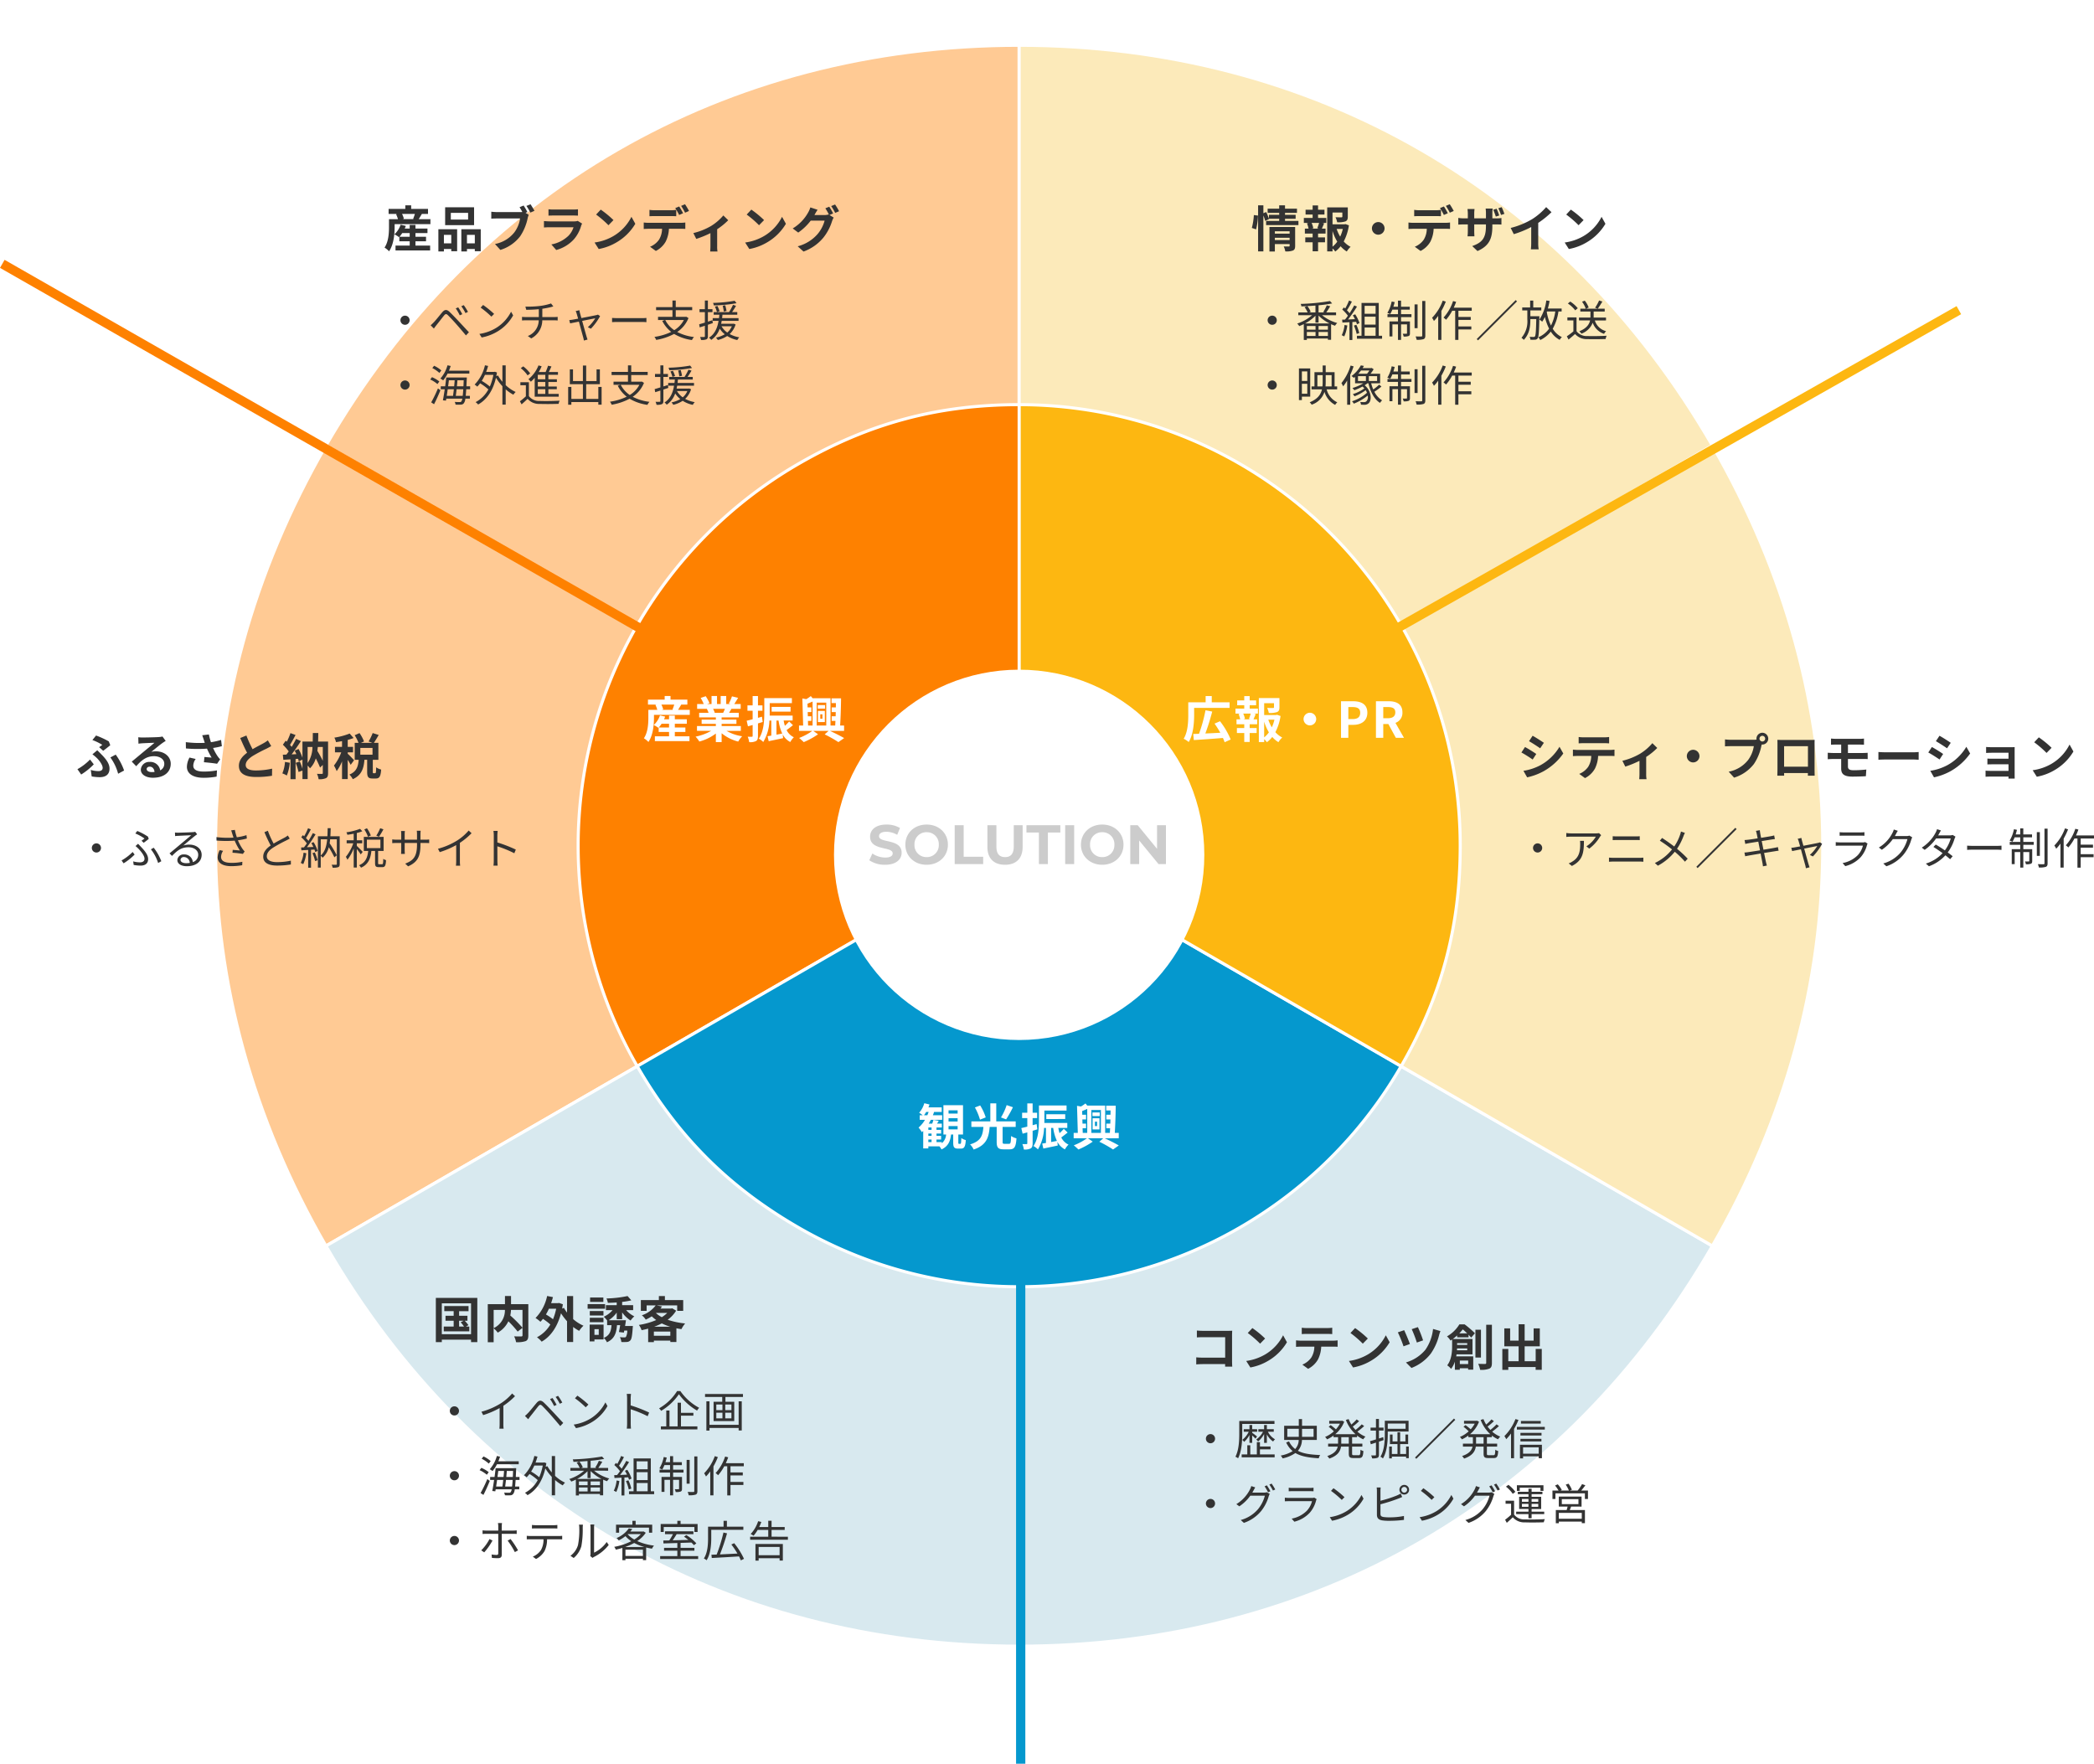 <svg xmlns="http://www.w3.org/2000/svg" xmlns:xlink="http://www.w3.org/1999/xlink" width="678.536" height="571.5" viewBox="0 0 678.536 571.5">
  <defs>
    <filter id="楕円形_13" x="56.244" y="0" width="548" height="548" filterUnits="userSpaceOnUse">
      <feOffset input="SourceAlpha"/>
      <feGaussianBlur stdDeviation="5" result="blur"/>
      <feFlood flood-opacity="0.161"/>
      <feComposite operator="in" in2="blur"/>
      <feComposite in="SourceGraphic"/>
    </filter>
    <filter id="楕円形_12" x="261.244" y="208" width="138" height="138" filterUnits="userSpaceOnUse">
      <feOffset dy="3" input="SourceAlpha"/>
      <feGaussianBlur stdDeviation="3" result="blur-2"/>
      <feFlood flood-opacity="0.161"/>
      <feComposite operator="in" in2="blur-2"/>
      <feComposite in="SourceGraphic"/>
    </filter>
  </defs>
  <g id="グループ_228" data-name="グループ 228" transform="translate(14462.244 1929)">
    <g transform="matrix(1, 0, 0, 1, -14462.24, -1929)" filter="url(#楕円形_13)">
      <circle id="楕円形_13-2" data-name="楕円形 13" cx="259" cy="259" r="259" transform="translate(71.24 15)" fill="#fff"/>
    </g>
    <rect id="長方形_61" data-name="長方形 61" width="442" height="440.258" transform="translate(-14356 -1875.083)" fill="none"/>
    <g id="グループ_39" data-name="グループ 39" transform="translate(-14849 -3158)">
      <path id="パス_20" data-name="パス 20" d="M242.247,259.375,17.621,129.688C65.324,47.065,146.844,0,242.247,0Z" transform="translate(474.754 1243.671)" fill="#ffca94" stroke="#fff" stroke-width="1"/>
      <path id="パス_21" data-name="パス 21" d="M260.4,193.563,35.776,323.25c-47.7-82.622-47.7-176.753,0-259.375Z" transform="translate(456.599 1309.484)" fill="#ffca94" stroke="#fff" stroke-width="1"/>
      <path id="パス_22" data-name="パス 22" d="M242.247,127.75V387.125c-95.4,0-176.923-47.065-224.626-129.688Z" transform="translate(474.754 1375.296)" fill="#d8e9ef" stroke="#fff" stroke-width="1"/>
      <path id="パス_23" data-name="パス 23" d="M128.256,127.75,352.882,257.438c-47.7,82.622-129.223,129.688-224.626,129.688Z" transform="translate(588.744 1375.296)" fill="#d8e9ef" stroke="#fff" stroke-width="1"/>
      <path id="パス_24" data-name="パス 24" d="M128.256,193.563,352.882,63.875c47.7,82.622,47.7,176.753,0,259.375Z" transform="translate(588.744 1309.484)" fill="#fceaba" stroke="#fff" stroke-width="1"/>
      <path id="パス_25" data-name="パス 25" d="M128.256,259.375V0c95.4,0,176.923,47.065,224.626,129.688Z" transform="translate(588.744 1243.671)" fill="#fceaba" stroke="#fff" stroke-width="1"/>
      <path id="パス_14" data-name="パス 14" d="M142.937,142.914,19.17,214.371A142.914,142.914,0,0,1,71.48,19.147C94.243,6.005,116.653,0,142.937,0Z" transform="translate(574.074 1360.12)" fill="#fe8100" stroke="#fff" stroke-width="1"/>
      <path id="パス_15" data-name="パス 15" d="M140.9,127.75l123.767,71.457a142.914,142.914,0,0,1-195.224,52.31c-22.762-13.142-39.168-29.548-52.31-52.31Z" transform="translate(576.107 1375.284)" fill="#0598ce" stroke="#fff" stroke-width="1"/>
      <path id="パス_16" data-name="パス 16" d="M127.771,142.914V0A142.914,142.914,0,0,1,270.685,142.914c0,26.284-6.005,48.695-19.147,71.457Z" transform="translate(589.24 1360.12)" fill="#fdb711" stroke="#fff" stroke-width="1"/>
      <g transform="matrix(1, 0, 0, 1, 386.76, 1229)" filter="url(#楕円形_12)">
        <circle id="楕円形_12-2" data-name="楕円形 12" cx="60" cy="60" r="60" transform="translate(270.24 214)" fill="#fff"/>
      </g>
      <path id="パス_58" data-name="パス 58" d="M-43.425.216c3.6,0,5.346-1.8,5.346-3.906,0-4.626-7.326-3.024-7.326-5.346,0-.792.666-1.44,2.394-1.44a7.116,7.116,0,0,1,3.492.99l.9-2.214a8.452,8.452,0,0,0-4.374-1.116c-3.582,0-5.31,1.782-5.31,3.924,0,4.68,7.326,3.06,7.326,5.418,0,.774-.7,1.35-2.43,1.35a7.411,7.411,0,0,1-4.158-1.314l-.99,2.2A8.981,8.981,0,0,0-43.425.216Zm13.446,0c3.96,0,6.894-2.754,6.894-6.516s-2.934-6.516-6.894-6.516c-3.978,0-6.894,2.772-6.894,6.516S-33.957.216-29.979.216Zm0-2.484A3.844,3.844,0,0,1-33.921-6.3a3.844,3.844,0,0,1,3.942-4.032A3.844,3.844,0,0,1-26.037-6.3,3.844,3.844,0,0,1-29.979-2.268ZM-20.889,0h9.234V-2.376h-6.318V-12.6h-2.916ZM-4.581.216c3.582,0,5.706-2.052,5.706-5.76V-12.6h-2.88v6.948c0,2.394-1.026,3.384-2.808,3.384-1.764,0-2.808-.99-2.808-3.384V-12.6h-2.916v7.056C-10.287-1.836-8.163.216-4.581.216ZM6.4,0H9.315V-10.224h4.032V-12.6H2.367v2.376H6.4Zm8.514,0h2.916V-12.6H14.913ZM26.919.216c3.96,0,6.894-2.754,6.894-6.516s-2.934-6.516-6.894-6.516c-3.978,0-6.894,2.772-6.894,6.516S22.941.216,26.919.216Zm0-2.484A3.844,3.844,0,0,1,22.977-6.3a3.844,3.844,0,0,1,3.942-4.032A3.844,3.844,0,0,1,30.861-6.3,3.844,3.844,0,0,1,26.919-2.268ZM44.685-12.6v7.65L38.421-12.6H36.009V0h2.88V-7.65L45.171,0h2.394V-12.6Z" transform="translate(717 1509)" fill="#ccc"/>
    </g>
    <path id="パス_56" data-name="パス 56" d="M-32.3-9.7h11.488V-11.52h-5.776v-2.016h-1.984v2.016H-34.2v4.032c0,2.256-.112,5.536-1.488,7.792A7.311,7.311,0,0,1-34.056,1.36c1.5-2.416,1.76-6.32,1.76-8.848ZM-20.456.544a25.366,25.366,0,0,0-3.456-5.92l-1.776.768a30.077,30.077,0,0,1,1.872,2.96c-1.648.1-3.328.176-4.848.24a71.856,71.856,0,0,0,2.224-7.1l-2.176-.432a48.98,48.98,0,0,1-2.1,7.632c-.688.016-1.312.048-1.872.064L-32.408.72c2.48-.144,6.064-.4,9.44-.672a9.744,9.744,0,0,1,.544,1.376ZM-14.024-6h-2.32l.512-.144a6.838,6.838,0,0,0-.56-1.712h2.432a16.509,16.509,0,0,1-.576,1.712Zm-.272-4.56h2.08v-1.568H-14.3V-13.52h-1.76v1.392h-2.288v1.568h2.288v1.1H-18.9v1.6h1.584l-.576.144A9.115,9.115,0,0,1-17.368-6h-1.2v1.6h2.512v1.232H-18.44v1.6h2.384V1.344h1.76V-1.568h2.256v-1.6H-14.3V-4.4h2.432V-6h-1.2c.224-.48.464-1.1.736-1.7l-.624-.16h1.328v-1.6H-14.3Zm4.688,5.328A15.825,15.825,0,0,0-8.072-1.776,8.29,8.29,0,0,1-9.608-.144Zm3.328-.656a11.625,11.625,0,0,1-.848,2.48,12.04,12.04,0,0,1-1.136-2.48Zm.848-1.584-.32.08H-9.608v-3.824h3.184V-9.9c0,.176-.08.224-.32.24-.24,0-1.12,0-1.9-.032A6.527,6.527,0,0,1-8.1-8.064a7.416,7.416,0,0,0,2.64-.272c.624-.256.8-.72.8-1.536V-12.88h-6.672V1.376h1.728V.432a5.521,5.521,0,0,1,.88.992A8.833,8.833,0,0,0-6.984-.288a8.407,8.407,0,0,0,2,1.7A6.581,6.581,0,0,1-3.752-.1,7.719,7.719,0,0,1-5.976-1.84,16.343,16.343,0,0,0-4.3-7.072Zm10.64-.656A2.062,2.062,0,0,0,3.16-6.08,2.062,2.062,0,0,0,5.208-4.032,2.062,2.062,0,0,0,7.256-6.08,2.062,2.062,0,0,0,5.208-8.128ZM15.3,0h2.368V-4.208h1.584c2.544,0,4.576-1.216,4.576-3.92,0-2.8-2.016-3.728-4.64-3.728H15.3Zm2.368-6.08V-9.968h1.344c1.632,0,2.5.464,2.5,1.84,0,1.36-.784,2.048-2.416,2.048ZM26.616,0h2.368V-4.48h1.648L33.064,0H35.7L32.936-4.848a3.389,3.389,0,0,0,2.256-3.408c0-2.72-1.968-3.6-4.448-3.6H26.616Zm2.368-6.352V-9.968H30.52c1.52,0,2.368.432,2.368,1.712,0,1.264-.848,1.9-2.368,1.9Z" transform="translate(-14043 -1689.917)" fill="#fff"/>
    <path id="パス_59" data-name="パス 59" d="M-22.88-6.192h2.944V-5.12H-22.88Zm0-2.56h2.944V-7.68H-22.88Zm0-2.544h2.944v1.056H-22.88Zm-6.544,9.472h1.04v.832h-1.04Zm1.04-3.136h-1.04v-.784h1.04Zm0,1.936h-1.04v-.752h1.04Zm-2.448-6.688a7.569,7.569,0,0,0,.7-1.056h.8c-.128.352-.272.72-.416,1.056ZM-19.488-.448c-.208,0-.224-.048-.224-.464V-3.456h1.52v-9.5h-6.352v9.5h.88A4.09,4.09,0,0,1-25.056-.624V-.992h-1.728v-.832h1.5v-1.2h-1.5v-.752h1.5V-4.96h-1.5v-.784h1.728V-6.992h-1.552c.176-.272.368-.592.544-.912l-1.712-.288a9.568,9.568,0,0,1-.4,1.2H-29.3c.24-.4.464-.8.672-1.232h3.68V-9.712h-3.008q.216-.528.384-1.056h2.48v-1.488h-4.3a9.431,9.431,0,0,0,.336-.944l-1.68-.4A8.09,8.09,0,0,1-32.4-10.512a8.339,8.339,0,0,1,1.136.8h-.96v1.488h1.712a9.848,9.848,0,0,1-2.08,2.512A11.2,11.2,0,0,1-31.52-4.224c.144-.128.288-.272.432-.416V1.04h1.664V.384h3.6a4.6,4.6,0,0,1,.656.992c2.208-1.024,2.864-2.72,3.1-4.832h.7V-.88c0,1.488.272,1.984,1.568,1.984h.928c1.04,0,1.44-.56,1.584-2.752a4.68,4.68,0,0,1-1.456-.672c-.048,1.648-.1,1.872-.32,1.872Zm15.44-12.544a18.963,18.963,0,0,1-1.84,4l1.664.624A35.368,35.368,0,0,0-2.016-12.3Zm-6.784,3.984a16.9,16.9,0,0,0-1.792-3.872l-1.712.656a18.653,18.653,0,0,1,1.648,3.952Zm6.08,8.56c-.528,0-.608-.1-.608-.656V-5.92h4.24V-7.712h-6.3v-5.84h-1.92v5.84h-6.144V-5.92h3.9c-.224,2.608-.656,4.576-4.32,5.664a5.36,5.36,0,0,1,1.152,1.664C-10.56,0-9.824-2.56-9.552-5.92H-7.28v4.832c0,1.824.448,2.432,2.256,2.432h1.9c1.584,0,2.064-.752,2.256-3.552a5.86,5.86,0,0,1-1.744-.768C-2.672-.8-2.768-.448-3.28-.448Zm10.416-6.4-1.3.368v-2.3H5.824v-1.744H4.368v-3.008H2.64v3.008H.96v1.744H2.64v2.768c-.72.176-1.392.352-1.936.464L1.12-3.728c.464-.128.992-.272,1.52-.432V-.624c0,.208-.08.272-.272.272A12.926,12.926,0,0,1,1.04-.368a7.078,7.078,0,0,1,.48,1.76A4.15,4.15,0,0,0,3.744,1.04c.48-.3.624-.784.624-1.664V-4.672c.512-.144,1.024-.3,1.536-.464Zm4.7,1.248h.672a14.55,14.55,0,0,0,1.2,4.208c-.624.128-1.264.256-1.872.368Zm4.1.3a15.939,15.939,0,0,1-1.376,1.408,14.078,14.078,0,0,1-.4-1.712H15.6V-7.2H8.16c.016-.336.016-.672.016-.976v-3.056H15.36v-1.632H6.416v4.688c0,2.528-.144,6.032-1.776,8.448A5.689,5.689,0,0,1,6.08,1.36a14.577,14.577,0,0,0,2-6.96h.608V-.72c-.448.064-.848.144-1.216.192L7.84,1.088C9.2.8,10.9.464,12.512.1l-.128-1.2A5.864,5.864,0,0,0,14.832,1.36,6.585,6.585,0,0,1,16-.192a4.871,4.871,0,0,1-2.352-2.32C14.3-2.976,15.04-3.568,15.712-4.1Zm.464-3.184v-1.552H8.8V-8.48Zm9.632.864h.688v1.424H24.56ZM23.792-5.1h2.24V-8.72h-2.24Zm2.32-5.5H23.744V-9.44h2.368ZM20.56-5.488h1.12v-1.5H20.528l-.048-1.36h1.2v-1.52H20.448l-.032-1.2c.528-.208,1.088-.432,1.648-.688v7.776H20.608Zm5.936-5.92v7.424h-3.1v-7.424ZM32.272-2.24V-3.984h-1.28c.16-2.5.272-6,.3-8.816H28.208v1.536h1.408c0,.448,0,.928-.016,1.392H28.256v1.52h1.312c0,.464-.016.912-.032,1.36h-1.28v1.5h1.216c-.032.528-.048,1.04-.08,1.5h-1.52v-8.848H22.064l-.576-.688a11.726,11.726,0,0,1-1.472.992l-1.264-.224.256,8.768H17.664V-2.24h4.3A19.236,19.236,0,0,1,17.7.048a17.873,17.873,0,0,1,1.5,1.344,24.6,24.6,0,0,0,4.64-2.544L22.3-2.24h4.944L25.984-1.12a40.135,40.135,0,0,1,4.448,2.512L32.288.08c-1.088-.624-2.912-1.568-4.56-2.32Z" transform="translate(-14132 -1557.917)" fill="#fff"/>
    <path id="パス_57" data-name="パス 57" d="M-27.776-3.36a9.406,9.406,0,0,0,.912-1.2h2.416v1.2Zm5.2,1.456h3.424V-3.36h-3.424v-1.2h3.888V-6.016h-3.888V-7.2h-1.872v1.184h-1.616c.128-.288.256-.576.352-.864l-1.68-.384a7.53,7.53,0,0,1-2.016,3.12,8.368,8.368,0,0,1,1.5.912l.1-.1V-1.9h3.36V-.5H-29.04V1.072h11.216V-.5h-4.752Zm-.192-8.864a13.617,13.617,0,0,1-.576,1.616l.288.08h-3.76l.48-.128a7.153,7.153,0,0,0-.592-1.568Zm1.248,1.7c.3-.48.656-1.088,1.024-1.7h1.984v-1.616h-5.456v-1.168h-1.9v1.168H-31.28v1.616h2.768l-.352.1a8.181,8.181,0,0,1,.608,1.6h-2.9V-6.5c0,1.9-.128,4.688-1.44,6.64a7.55,7.55,0,0,1,1.472,1.2c1.5-2.192,1.792-5.584,1.792-7.824v-.96h11.6V-9.072Zm15.168-.32c-.176.432-.368.9-.56,1.28H-9.9l.272-.048a8.6,8.6,0,0,0-.544-1.232Zm5.168,7.136V-3.824H-7.408v-.7h4.8V-5.9h-4.8v-.72h5.552V-8.112H-4.992c.24-.384.5-.816.752-1.28h3.008v-1.552h-2.08c.368-.56.8-1.28,1.248-2.016l-2-.48a12.889,12.889,0,0,1-1.008,2.32l.576.176H-5.92v-2.608H-7.712v2.608H-8.9v-2.608h-1.776v2.608h-1.456l.784-.288a12.107,12.107,0,0,0-1.216-2.256l-1.632.56a14.342,14.342,0,0,1,.992,1.984h-2.144v1.552H-12l-.192.032a7.19,7.19,0,0,1,.544,1.248h-3.04v1.488H-9.28v.72h-4.608v1.376H-9.28v.7h-6.112v1.568H-10.8A16.81,16.81,0,0,1-15.856-.384,8.875,8.875,0,0,1-14.64,1.2,15.177,15.177,0,0,0-9.28-1.392V1.392h1.872v-2.88a13.657,13.657,0,0,0,5.376,2.7A8.95,8.95,0,0,1-.752-.512,14.294,14.294,0,0,1-5.824-2.256ZM5.664-6.848l-1.3.368v-2.3H5.824v-1.744H4.368v-3.008H2.64v3.008H.96v1.744H2.64v2.768c-.72.176-1.392.352-1.936.464L1.12-3.728c.464-.128.992-.272,1.52-.432V-.624c0,.208-.08.272-.272.272A12.926,12.926,0,0,1,1.04-.368a7.078,7.078,0,0,1,.48,1.76A4.15,4.15,0,0,0,3.744,1.04c.48-.3.624-.784.624-1.664V-4.672c.512-.144,1.024-.3,1.536-.464Zm4.7,1.248h.672a14.55,14.55,0,0,0,1.2,4.208c-.624.128-1.264.256-1.872.368Zm4.1.3a15.939,15.939,0,0,1-1.376,1.408,14.078,14.078,0,0,1-.4-1.712H15.6V-7.2H8.16c.016-.336.016-.672.016-.976v-3.056H15.36v-1.632H6.416v4.688c0,2.528-.144,6.032-1.776,8.448A5.689,5.689,0,0,1,6.08,1.36a14.577,14.577,0,0,0,2-6.96h.608V-.72c-.448.064-.848.144-1.216.192L7.84,1.088C9.2.8,10.9.464,12.512.1l-.128-1.2A5.864,5.864,0,0,0,14.832,1.36,6.585,6.585,0,0,1,16-.192a4.871,4.871,0,0,1-2.352-2.32C14.3-2.976,15.04-3.568,15.712-4.1Zm.464-3.184v-1.552H8.8V-8.48Zm9.632.864h.688v1.424H24.56ZM23.792-5.1h2.24V-8.72h-2.24Zm2.32-5.5H23.744V-9.44h2.368ZM20.56-5.488h1.12v-1.5H20.528l-.048-1.36h1.2v-1.52H20.448l-.032-1.2c.528-.208,1.088-.432,1.648-.688v7.776H20.608Zm5.936-5.92v7.424h-3.1v-7.424ZM32.272-2.24V-3.984h-1.28c.16-2.5.272-6,.3-8.816H28.208v1.536h1.408c0,.448,0,.928-.016,1.392H28.256v1.52h1.312c0,.464-.016.912-.032,1.36h-1.28v1.5h1.216c-.032.528-.048,1.04-.08,1.5h-1.52v-8.848H22.064l-.576-.688a11.726,11.726,0,0,1-1.472.992l-1.264-.224.256,8.768H17.664V-2.24h4.3A19.236,19.236,0,0,1,17.7.048a17.873,17.873,0,0,1,1.5,1.344,24.6,24.6,0,0,0,4.64-2.544L22.3-2.24h4.944L25.984-1.12a40.135,40.135,0,0,1,4.448,2.512L32.288.08c-1.088-.624-2.912-1.568-4.56-2.32Z" transform="translate(-14221 -1689.917)" fill="#fff"/>
    <path id="パス_54" data-name="パス 54" d="M-56.224-5.76a21.6,21.6,0,0,0,.624-4.464l-1.344-.176A20.923,20.923,0,0,1-57.6-6.224Zm6.08,3.456V-3.04h4.784V-2.3Zm4.784-2.832v.752h-4.784v-.752Zm1.792-1.392H-51.9V1.408h1.76v-2.4h4.784v.528c0,.192-.08.256-.3.256-.208,0-.96.016-1.616-.032a6.306,6.306,0,0,1,.512,1.616A6.123,6.123,0,0,0-44.3,1.1c.576-.256.736-.7.736-1.536ZM-46.848-8.5v-.688h3.44v-1.28h-3.44v-.64h3.872v-1.36h-3.872v-1.088h-1.888v1.088H-52.48v1.36h3.744v.64h-3.312V-9.2a19.087,19.087,0,0,0-.9-2.176l-.912.384v-2.56h-1.712V1.376h1.712V-10.256a13.377,13.377,0,0,1,.592,1.76l1.248-.608-.032-.08h3.312V-8.5h-4.24v1.36H-42.5V-8.5ZM-35.872-6h-2.32l.512-.144a6.838,6.838,0,0,0-.56-1.712h2.432a16.509,16.509,0,0,1-.576,1.712Zm-.272-4.56h2.08v-1.568h-2.08V-13.52H-37.9v1.392h-2.288v1.568H-37.9v1.1h-2.848v1.6h1.584l-.576.144A9.116,9.116,0,0,1-39.216-6h-1.2v1.6H-37.9v1.232h-2.384v1.6H-37.9V1.344h1.76V-1.568h2.256v-1.6h-2.256V-4.4h2.432V-6h-1.2c.224-.48.464-1.1.736-1.7l-.624-.16h1.328v-1.6h-2.672Zm4.688,5.328A15.825,15.825,0,0,0-29.92-1.776,8.29,8.29,0,0,1-31.456-.144Zm3.328-.656a11.625,11.625,0,0,1-.848,2.48,12.04,12.04,0,0,1-1.136-2.48Zm.848-1.584-.32.08h-3.856v-3.824h3.184V-9.9c0,.176-.08.224-.32.24-.24,0-1.12,0-1.9-.032a6.527,6.527,0,0,1,.544,1.632,7.416,7.416,0,0,0,2.64-.272c.624-.256.8-.72.8-1.536V-12.88h-6.672V1.376h1.728V.432a5.521,5.521,0,0,1,.88.992A8.833,8.833,0,0,0-28.832-.288a8.407,8.407,0,0,0,2,1.7A6.581,6.581,0,0,1-25.6-.1,7.719,7.719,0,0,1-27.824-1.84a16.343,16.343,0,0,0,1.68-5.232Zm10.64-.656A2.062,2.062,0,0,0-18.688-6.08,2.062,2.062,0,0,0-16.64-4.032,2.062,2.062,0,0,0-14.592-6.08,2.062,2.062,0,0,0-16.64-8.128ZM-4.992-12.08v2.064c.48-.032,1.168-.048,1.712-.048H1.952c.56,0,1.184.016,1.728.048V-12.08a12.559,12.559,0,0,1-1.728.128H-3.28A11.971,11.971,0,0,1-4.992-12.08Zm-1.856,4.1v2.1c.448-.032,1.072-.064,1.536-.064h4.4A6.876,6.876,0,0,1-1.9-2.416,6.534,6.534,0,0,1-4.8-.128l1.872,1.36A7.583,7.583,0,0,0,.288-1.84,10.15,10.15,0,0,0,1.312-5.952H5.168c.448,0,1.056.016,1.456.048v-2.08a12.1,12.1,0,0,1-1.456.1H-5.312A12.182,12.182,0,0,1-6.848-7.984Zm11.488-5.2-1.28.528a20.372,20.372,0,0,1,1.264,2.224l1.28-.56C5.6-11.584,5.04-12.592,4.64-13.184Zm1.888-.72-1.264.528a18.877,18.877,0,0,1,1.28,2.208l1.28-.56A25.025,25.025,0,0,0,6.528-13.9Zm15.184,1.456L20.64-12.1A21.187,21.187,0,0,1,21.456-9.9l1.1-.352A16.224,16.224,0,0,0,21.712-12.448Zm1.648-.512-1.088.352a14.33,14.33,0,0,1,.864,2.176l1.1-.352C24.032-11.392,23.664-12.32,23.36-12.96ZM20.336-6.832V-7.36h1.2c.832,0,1.392.016,1.744.048V-9.44a9.481,9.481,0,0,1-1.76.112H20.336v-1.68a10.277,10.277,0,0,1,.112-1.488H18.16a10.559,10.559,0,0,1,.1,1.488v1.68H14.464V-10.9a12.76,12.76,0,0,1,.1-1.456H12.288c.048.5.1.976.1,1.44v1.584h-1.36A10.579,10.579,0,0,1,9.3-9.472V-7.3c.352-.016.928-.064,1.728-.064h1.36v2.176a12.94,12.94,0,0,1-.1,1.68h2.24c-.016-.32-.064-.96-.064-1.68V-7.36h3.792v.608c0,3.936-1.36,5.312-4.448,6.4L15.52,1.264C19.392-.448,20.336-2.864,20.336-6.832Zm5.936.608L27.28-4.208a32.06,32.06,0,0,0,5.648-2.3v5.12A17.919,17.919,0,0,1,32.816.7h2.528a11,11,0,0,1-.144-2.1V-7.856a29.348,29.348,0,0,0,4.3-3.472l-1.728-1.648a20.512,20.512,0,0,1-4.512,3.888A25.728,25.728,0,0,1,26.272-6.224Zm19.5-5.936-1.5,1.6a33.268,33.268,0,0,1,4,3.456L49.9-8.768A32.315,32.315,0,0,0,45.776-12.16Zm-2,10.656L45.12.608a17.328,17.328,0,0,0,5.936-2.256,17.014,17.014,0,0,0,5.92-5.92L55.728-9.824A15.066,15.066,0,0,1,49.9-3.6,16.491,16.491,0,0,1,43.776-1.5Z" transform="translate(-13999 -1848.917)" fill="#333"/>
    <path id="パス_55" data-name="パス 55" d="M7-6.8A1.476,1.476,0,0,0,5.516-5.32,1.476,1.476,0,0,0,7-3.836,1.476,1.476,0,0,0,8.484-5.32,1.476,1.476,0,0,0,7-6.8Zm10.654,2.52a14.265,14.265,0,0,0,3.36-2.492V-4.55h1.008V-6.832a13.111,13.111,0,0,0,3.542,2.548Zm4.368,4.06V-1.512h3.024V-.224ZM18.228-1.512h2.814V-.224H18.228Zm2.814-.742H18.228v-1.2h2.814Zm4,0H22.022v-1.2h3.024ZM21.014-7.84H18.956l.518-.21A6.791,6.791,0,0,0,18.382-9.9c.868-.042,1.764-.1,2.632-.168Zm6.678.9v-.9H24.514c.392-.546.868-1.3,1.288-2l-1.12-.308a11.811,11.811,0,0,1-1.148,2.156l.406.154H22.022v-2.324a41.377,41.377,0,0,0,4.4-.6l-.7-.77a67.815,67.815,0,0,1-9.492.924,2.721,2.721,0,0,1,.224.8c.6-.014,1.232-.042,1.876-.084l-.84.336A8.38,8.38,0,0,1,18.48-7.84H15.456v.9h4.466a13.789,13.789,0,0,1-4.83,2.7,3.287,3.287,0,0,1,.658.826c.476-.182.98-.392,1.484-.644V1.078h.994V.6h6.818v.42h1.036V-4.032a13.558,13.558,0,0,0,1.288.5,3.536,3.536,0,0,1,.7-.882,13.51,13.51,0,0,1-4.928-2.534ZM30.436-3.78a10.061,10.061,0,0,1-.91,3.332,3.637,3.637,0,0,1,.812.392,12.321,12.321,0,0,0,.994-3.556ZM34.188-4.8a4.83,4.83,0,0,1,.266.8L35.28-4.4a11.967,11.967,0,0,0-1.386-2.842l-.77.336a13.09,13.09,0,0,1,.686,1.246c-.77.028-1.54.07-2.24.1a45.216,45.216,0,0,0,2.9-4.172l-.9-.392c-.392.756-.924,1.666-1.5,2.548a9.853,9.853,0,0,0-.854-.966,25.192,25.192,0,0,0,1.6-2.814l-.924-.35a19.109,19.109,0,0,1-1.246,2.6c-.14-.126-.28-.252-.42-.364l-.532.686a12.718,12.718,0,0,1,1.834,2A13.747,13.747,0,0,1,30.59-5.53c-.322.014-.644.028-.924.028l.084.938,2.282-.112V1.092h.938V-4.732Zm-.714,1.218a13.943,13.943,0,0,1,.9,2.716l.826-.28a12.128,12.128,0,0,0-.938-2.688Zm3.472.63H40.5V-.28H36.946ZM40.5-9.982v2.576H36.946V-9.982Zm0,6.09H36.946V-6.468H40.5ZM41.524-.28V-10.92H35.938V-.28H34.454V.672H42.6V-.28Zm7.224-8.47h2.828V-9.7H48.748v-1.96h-.994V-9.7H46.27c.154-.476.294-.994.42-1.484l-.98-.2A11.034,11.034,0,0,1,44.31-7.7a6.107,6.107,0,0,1,.924.392,10.7,10.7,0,0,0,.7-1.442h1.82v1.47h-3.4v.952h3.4v1.4H45V-.07h.952V-3.976h1.806V1.05h.994V-3.976H50.68V-1.12c0,.14-.042.182-.2.182s-.6.014-1.2,0a3.179,3.179,0,0,1,.308.91A4.325,4.325,0,0,0,51.212-.2c.35-.168.42-.434.42-.91V-4.928H48.748v-1.4h3.374V-7.28H48.748Zm5.362-1.694h-.98v7.7h.98Zm1.5-1.12V-.35c0,.238-.07.294-.294.308s-1.022,0-1.848-.028A6.046,6.046,0,0,1,53.8,1.022a6.887,6.887,0,0,0,2.24-.21c.42-.182.574-.49.574-1.176v-11.2Zm6.65-.1A15.586,15.586,0,0,1,58.8-6.1a5.229,5.229,0,0,1,.6,1.036,13.883,13.883,0,0,0,1.386-1.666V1.05h1.036V-8.344a21.664,21.664,0,0,0,1.428-3Zm9.394,3.276V-9.38H65.828c.28-.616.546-1.246.77-1.89l-.994-.266a14.831,14.831,0,0,1-3.08,5.362,6.808,6.808,0,0,1,.812.7,15.343,15.343,0,0,0,1.988-2.912h.966v9.45h1.05V-2.324h4.186V-3.3H67.34V-5.418h3.99v-.966H67.34v-2ZM85.9-11.844,73.276.784l.42.42L86.324-11.424ZM90.65-6.622V-8.5h3.542V-9.45h-2.6v-2.24H90.58v2.24H88.018V-8.5H89.67v2.9a8.161,8.161,0,0,1-1.9,5.978,4.454,4.454,0,0,1,.756.672C90.384-.91,90.65-3.276,90.65-5.586v-.1h1.918c-.084,3.892-.182,5.264-.434,5.6a.4.4,0,0,1-.42.182C91.49.1,90.972.1,90.4.056a2.253,2.253,0,0,1,.266.938,13.356,13.356,0,0,0,1.512,0,1.041,1.041,0,0,0,.84-.448c.35-.476.448-2.058.546-6.706.014-.14.014-.462.014-.462Zm8.078-1.526a14.723,14.723,0,0,1-1.4,4.564A17.18,17.18,0,0,1,95.97-7.952a1.7,1.7,0,0,1,.07-.2Zm2.058,0v-.966H96.32c.224-.784.406-1.61.56-2.45l-1.064-.154A14.946,14.946,0,0,1,93.59-5.53a7.911,7.911,0,0,1,.9.686A10.214,10.214,0,0,0,95.354-6.4,16.916,16.916,0,0,0,96.726-2.59,8.242,8.242,0,0,1,93.254.2a5.9,5.9,0,0,1,.6.9,9.556,9.556,0,0,0,3.416-2.744,7.69,7.69,0,0,0,2.884,2.688,3.351,3.351,0,0,1,.714-.882A7.1,7.1,0,0,1,97.9-2.562,15.883,15.883,0,0,0,99.75-8.148Zm12.138-3.57a13.868,13.868,0,0,1-1.3,2.352l.854.308c.462-.588,1.022-1.512,1.512-2.31Zm2.24,6.468v-.938h-4.018a3.412,3.412,0,0,0,.014-.378V-8.134h3.584v-.924H108.71l.84-.378a7.775,7.775,0,0,0-1.274-2.226l-.882.35a7.732,7.732,0,0,1,1.2,2.254h-1.75v.924h3.276V-6.58a3.8,3.8,0,0,1-.014.392H106.4v.938H110c-.252,1.2-1.064,2.534-3.486,3.514a4.93,4.93,0,0,1,.686.77,6.127,6.127,0,0,0,3.654-3.542,5.777,5.777,0,0,0,3.682,3.6,3.554,3.554,0,0,1,.658-.868,5.115,5.115,0,0,1-3.654-3.472Zm-9.156-3.962a10.364,10.364,0,0,0-2.436-2.156l-.77.63a9.659,9.659,0,0,1,2.38,2.212Zm-.392,2.982h-2.968v.98h1.946v3.542a23.378,23.378,0,0,1-2.128,1.6l.56,1.05c.742-.6,1.442-1.2,2.114-1.792A4.989,4.989,0,0,0,109.1.8c1.54.056,4.41.028,5.936-.028a4.737,4.737,0,0,1,.336-1.064c-1.638.112-4.746.154-6.272.1a4.075,4.075,0,0,1-3.486-1.568ZM7,14.2A1.484,1.484,0,1,0,8.484,15.68,1.476,1.476,0,0,0,7,14.2Zm11.368-2.94V14.35h-1.75V11.256Zm-1.75,7.238v-3.22h1.75v3.22Zm2.7.952V10.3H15.666V20.566h.952v-1.12Zm2.324-3.318V12.474h1.708v2.17a12.709,12.709,0,0,1-.07,1.484Zm4.606-3.654v3.654H24.276c.042-.476.056-.966.056-1.47V12.474Zm1.792,4.606v-.952h-.826V11.522H24.332V9.352h-.98v2.17h-2.66v4.606h-.938v.952h3.374c-.378,1.68-1.4,3.136-3.99,4.2a3,3,0,0,1,.644.77,6.483,6.483,0,0,0,4.158-4.158A7.051,7.051,0,0,0,27.4,22.12a3.606,3.606,0,0,1,.686-.84,6.267,6.267,0,0,1-3.444-4.2ZM32.41,9.366a16.815,16.815,0,0,1-2.982,5.684,7.526,7.526,0,0,1,.546,1.05,14.259,14.259,0,0,0,1.316-1.876v7.84h.994v-9.7a24.119,24.119,0,0,0,1.092-2.73ZM34.8,12.8h2.562v1.582H34.8Zm3.682-1.82a6.544,6.544,0,0,1-.77,1.05H34.9c.322-.35.6-.7.868-1.05Zm2.506,3.4H38.318V12.8h2.674Zm.672,1.176a14.9,14.9,0,0,1-1.918,1.554,13.8,13.8,0,0,1-.672-1.988h2.9V12.026H38.85a12.97,12.97,0,0,0,1.022-1.456l-.644-.434-.182.056H36.3c.154-.238.294-.476.42-.7l-.994-.182a10.394,10.394,0,0,1-3.052,3.472,2.622,2.622,0,0,1,.77.588c.14-.112.28-.224.406-.336V15.12h2.66A14.916,14.916,0,0,1,33,16.646a7.382,7.382,0,0,1,.616.728,19.021,19.021,0,0,0,2.632-1.2,5.037,5.037,0,0,1,.616.6,12.773,12.773,0,0,1-3.738,1.848,3.157,3.157,0,0,1,.532.714,14.94,14.94,0,0,0,3.626-1.974,3.924,3.924,0,0,1,.42.84,13.489,13.489,0,0,1-4.844,2.744,3.508,3.508,0,0,1,.588.77A17.014,17.014,0,0,0,37.94,19.1a1.968,1.968,0,0,1-.448,1.876,1.188,1.188,0,0,1-.854.238c-.266,0-.686-.014-1.134-.056a1.968,1.968,0,0,1,.252.882c.392.028.784.042,1.078.042a1.945,1.945,0,0,0,1.344-.434c1.134-.854,1.106-3.948-1.218-5.894a7.085,7.085,0,0,0,.882-.63h.336c.658,2.786,1.876,5.166,3.752,6.342a3.846,3.846,0,0,1,.686-.826A6.633,6.633,0,0,1,40.1,17.85a16.848,16.848,0,0,0,2.3-1.68Zm7.084-3.3h2.828V11.3H48.748V9.338h-.994V11.3H46.27c.154-.476.294-.994.42-1.484l-.98-.2a11.034,11.034,0,0,1-1.4,3.682,6.107,6.107,0,0,1,.924.392,10.7,10.7,0,0,0,.7-1.442h1.82v1.47h-3.4v.952h3.4v1.4H45V20.93h.952V17.024h1.806V22.05h.994V17.024H50.68V19.88c0,.14-.042.182-.2.182s-.6.014-1.2,0a3.179,3.179,0,0,1,.308.91,4.325,4.325,0,0,0,1.624-.168c.35-.168.42-.434.42-.91V16.072H48.748v-1.4h3.374V13.72H48.748Zm5.362-1.694h-.98v7.7h.98Zm1.5-1.12V20.65c0,.238-.07.294-.294.308s-1.022,0-1.848-.028a6.046,6.046,0,0,1,.336,1.092,6.887,6.887,0,0,0,2.24-.21c.42-.182.574-.49.574-1.176V9.436Zm6.65-.1A15.586,15.586,0,0,1,58.8,14.9a5.229,5.229,0,0,1,.6,1.036,13.883,13.883,0,0,0,1.386-1.666V22.05h1.036V12.656a21.664,21.664,0,0,0,1.428-3Zm9.394,3.276V11.62H65.828c.28-.616.546-1.246.77-1.89L65.6,9.464a14.831,14.831,0,0,1-3.08,5.362,6.808,6.808,0,0,1,.812.7,15.343,15.343,0,0,0,1.988-2.912h.966v9.45h1.05V18.676h4.186V17.7H67.34V15.582h3.99v-.966H67.34v-2Z" transform="translate(-14057 -1819.917)" fill="#333"/>
    <path id="パス_53" data-name="パス 53" d="M7-6.8A1.476,1.476,0,0,0,5.516-5.32,1.476,1.476,0,0,0,7-3.836,1.476,1.476,0,0,0,8.484-5.32,1.476,1.476,0,0,0,7-6.8Zm20.594-2.66-.686-.658a6.914,6.914,0,0,1-.98.084H17.892a11.88,11.88,0,0,1-1.6-.126V-8.89a15.643,15.643,0,0,1,1.6-.084h7.98a9.51,9.51,0,0,1-3.066,3.136l.924.742A13.5,13.5,0,0,0,27.216-8.96C27.314-9.114,27.5-9.324,27.594-9.464ZM22.008-7.616h-1.26A8.416,8.416,0,0,1,20.8-6.608c0,2.338-.308,4.326-2.478,5.656a4.822,4.822,0,0,1-1.26.63L18.1.518C21.672-1.26,22.008-3.822,22.008-7.616Zm9.324-1.5v1.26c.434-.014.9-.042,1.386-.042H38.71c.462,0,.994.014,1.386.042v-1.26a13.757,13.757,0,0,1-1.386.056H32.718C32.256-9.058,31.78-9.086,31.332-9.114Zm-1.2,6.93V-.84c.476-.028.966-.07,1.47-.07h8.386c.378,0,.854.028,1.274.07V-2.184a12.715,12.715,0,0,1-1.274.07H31.6C31.094-2.114,30.6-2.156,30.128-2.184ZM54.74-10.192l-1.288-.448a8.03,8.03,0,0,1-.28,1.036,15.662,15.662,0,0,1-1.9,3.822c-1.106-.854-2.73-2-3.934-2.772l-.728.882a43.8,43.8,0,0,1,3.948,2.828A15.543,15.543,0,0,1,45-.448l.966.882A17.836,17.836,0,0,0,51.45-4.088a31.224,31.224,0,0,1,3.3,3.22l.882-.966A35.036,35.036,0,0,0,52.178-5.04a19.5,19.5,0,0,0,2.1-4.13A7.555,7.555,0,0,1,54.74-10.192Zm16.324-1.652L58.436.784l.42.42L71.484-11.424ZM78.008-9.9c.042.168.14.714.294,1.47-1.316.21-2.534.392-3.08.448-.448.056-.812.084-1.162.1l.238,1.26c.42-.1.742-.168,1.134-.238.532-.1,1.75-.294,3.08-.5.168.868.364,1.862.56,2.814-1.6.252-3.122.49-3.822.588-.364.056-.91.112-1.232.126l.252,1.218c.294-.084.686-.154,1.232-.252.686-.126,2.184-.378,3.766-.644.266,1.386.49,2.52.546,2.828.1.42.14.84.21,1.316L81.3.392C81.172,0,81.06-.476,80.962-.882c-.07-.322-.294-1.442-.574-2.814,1.372-.21,2.674-.42,3.444-.546.518-.084.966-.154,1.26-.182L84.868-5.6c-.308.084-.7.168-1.246.266-.7.126-2.03.364-3.444.588-.182-.938-.378-1.932-.56-2.8,1.344-.21,2.618-.42,3.262-.518.364-.056.8-.112,1.008-.14L83.65-9.38a8.781,8.781,0,0,1-.994.238c-.588.112-1.876.322-3.234.546-.168-.784-.266-1.358-.294-1.512-.042-.308-.112-.7-.126-.966l-1.26.224A6.559,6.559,0,0,1,78.008-9.9ZM92.47-8.568l-1.2.294a3.479,3.479,0,0,1,.336.84c.084.266.252.868.462,1.61-.854.154-1.512.28-1.708.308-.42.07-.77.126-1.162.154l.28,1.064c.378-.084,1.526-.308,2.842-.574.546,2,1.218,4.48,1.4,5.11a7.818,7.818,0,0,1,.21,1.022l1.19-.308C95.032.7,94.892.266,94.808,0c-.182-.616-.868-3.08-1.428-5.1,1.946-.392,3.92-.784,4.242-.84a12.923,12.923,0,0,1-2.408,2.884l.994.49A19.366,19.366,0,0,0,99.19-6.65l-.7-.49a2.958,2.958,0,0,1-.532.168c-.476.112-2.856.574-4.83.952-.21-.742-.378-1.344-.462-1.652C92.582-8.022,92.512-8.33,92.47-8.568Zm12.4-1.862v1.162c.378-.028.826-.042,1.26-.042h5.488c.476,0,.952.014,1.288.042V-10.43a8.72,8.72,0,0,1-1.274.07h-5.5A8.755,8.755,0,0,1,104.874-10.43Zm9.058,3.7-.8-.5a1.86,1.86,0,0,1-.77.112h-7.378a13.232,13.232,0,0,1-1.372-.084v1.176c.5-.028,1.036-.042,1.372-.042h7.434a7.157,7.157,0,0,1-1.666,3.094A9.329,9.329,0,0,1,105.826-.42l.868.994a10.138,10.138,0,0,0,5.012-2.926,9.642,9.642,0,0,0,2.044-3.976A2.448,2.448,0,0,1,113.932-6.734Zm9.786-4.144-1.3-.42a4.794,4.794,0,0,1-.434,1.106,11.541,11.541,0,0,1-4.4,4.732l.966.728a14.193,14.193,0,0,0,3.556-3.444h4.732a11.51,11.51,0,0,1-2.24,4.368,11.326,11.326,0,0,1-5.586,3.514l1.008.91a12.275,12.275,0,0,0,5.572-3.808,13.579,13.579,0,0,0,2.492-4.816,4.4,4.4,0,0,1,.322-.742l-.938-.574a2.343,2.343,0,0,1-.91.14h-3.794a6.292,6.292,0,0,0,.336-.588A10.586,10.586,0,0,1,123.718-10.878ZM137.7-10.99,136.43-11.4a5.056,5.056,0,0,1-.448,1.106,12.829,12.829,0,0,1-4.494,4.872l.938.728a15.272,15.272,0,0,0,3.71-3.71h4.732a11.7,11.7,0,0,1-1.9,3.878c-.98-.686-2.03-1.358-2.954-1.89l-.756.77c.9.56,1.96,1.288,2.968,2.016A12.281,12.281,0,0,1,132.8-.252l1.008.868a13.285,13.285,0,0,0,5.334-3.556c.574.462,1.106.9,1.526,1.274l.826-.966c-.448-.364-1.008-.8-1.6-1.232a14.092,14.092,0,0,0,2.184-4.354,4.594,4.594,0,0,1,.336-.756l-.924-.56a2.79,2.79,0,0,1-.924.14H136.78a4.7,4.7,0,0,0,.294-.5C137.214-10.15,137.466-10.626,137.7-10.99Zm8.484,4.928V-4.69c.434-.042,1.176-.07,1.946-.07h7.686c.63,0,1.218.056,1.5.07V-6.062c-.308.028-.812.07-1.512.07h-7.672C147.35-5.992,146.608-6.034,146.188-6.062Zm18.2-2.688h2.828V-9.7h-2.828v-1.96h-.994V-9.7H161.91c.154-.476.294-.994.42-1.484l-.98-.2a11.034,11.034,0,0,1-1.4,3.682,6.107,6.107,0,0,1,.924.392,10.7,10.7,0,0,0,.7-1.442h1.82v1.47h-3.4v.952h3.4v1.4h-2.758V-.07h.952V-3.976h1.806V1.05h.994V-3.976h1.932V-1.12c0,.14-.042.182-.2.182s-.6.014-1.2,0a3.179,3.179,0,0,1,.308.91A4.325,4.325,0,0,0,166.852-.2c.35-.168.42-.434.42-.91V-4.928h-2.884v-1.4h3.374V-7.28h-3.374Zm5.362-1.694h-.98v7.7h.98Zm1.5-1.12V-.35c0,.238-.07.294-.294.308s-1.022,0-1.848-.028a6.046,6.046,0,0,1,.336,1.092,6.887,6.887,0,0,0,2.24-.21c.42-.182.574-.49.574-1.176v-11.2Zm6.65-.1A15.586,15.586,0,0,1,174.44-6.1a5.23,5.23,0,0,1,.6,1.036,13.884,13.884,0,0,0,1.386-1.666V1.05h1.036V-8.344a21.662,21.662,0,0,0,1.428-3Zm9.394,3.276V-9.38h-5.824c.28-.616.546-1.246.77-1.89l-.994-.266a14.831,14.831,0,0,1-3.08,5.362,6.807,6.807,0,0,1,.812.7,15.343,15.343,0,0,0,1.988-2.912h.966v9.45h1.05V-2.324h4.186V-3.3H182.98V-5.418h3.99v-.966h-3.99v-2Z" transform="translate(-13971 -1648.917)" fill="#333"/>
    <path id="パス_52" data-name="パス 52" d="M-85.616-12.672l-1.168,1.76c1.056.592,2.72,1.68,3.616,2.3l1.2-1.776C-82.8-10.96-84.56-12.1-85.616-12.672Zm-2.976,11.36L-87.392.8a19.469,19.469,0,0,0,5.344-1.984A19.319,19.319,0,0,0-75.68-6.928L-76.912-9.1a16.31,16.31,0,0,1-6.224,6A17.337,17.337,0,0,1-88.592-1.312Zm.512-7.712-1.168,1.776c1.072.56,2.736,1.648,3.648,2.272l1.168-1.792C-85.248-7.344-87.008-8.448-88.08-9.024ZM-70.7-12.272v2.064c.5-.032,1.168-.064,1.728-.064h6.416c.56,0,1.184.032,1.728.064v-2.064a12.535,12.535,0,0,1-1.728.112h-6.432A12.306,12.306,0,0,1-70.7-12.272Zm-1.856,4.1v2.1c.448-.032,1.056-.064,1.536-.064h4.4a6.876,6.876,0,0,1-.992,3.536,6.646,6.646,0,0,1-2.9,2.288l1.872,1.36a7.677,7.677,0,0,0,3.216-3.072A10.151,10.151,0,0,0-64.4-6.144h3.856c.448,0,1.056.016,1.456.048v-2.08a12.1,12.1,0,0,1-1.456.1h-10.48C-71.52-8.08-72.08-8.128-72.56-8.176ZM-56.528-4.56l.944,1.888a33.379,33.379,0,0,0,4.592-1.872V-.32c0,.56-.048,1.408-.08,1.728H-48.7A8.908,8.908,0,0,1-48.816-.32V-5.808A20.972,20.972,0,0,0-45.232-8.72l-1.584-1.552A16.67,16.67,0,0,1-50.8-6.848,21.127,21.127,0,0,1-56.528-4.56ZM-33.6-8.128A2.062,2.062,0,0,0-35.648-6.08,2.062,2.062,0,0,0-33.6-4.032,2.062,2.062,0,0,0-31.552-6.08,2.062,2.062,0,0,0-33.6-8.128Zm21.5-3.6a.929.929,0,0,1,.928-.928.925.925,0,0,1,.912.928.922.922,0,0,1-.912.912A.925.925,0,0,1-12.1-11.728Zm-.992,0a1.772,1.772,0,0,0,.032.3,6.9,6.9,0,0,1-.912.064h-7.408a17.815,17.815,0,0,1-1.9-.128v2.256c.4-.032,1.168-.064,1.9-.064h7.44a10.055,10.055,0,0,1-1.872,4.512,10.489,10.489,0,0,1-6.272,3.76L-20.336.9A12.851,12.851,0,0,0-13.9-3.536,16.151,16.151,0,0,0-11.5-9.36c.048-.144.08-.3.128-.48a.912.912,0,0,0,.208.016,1.919,1.919,0,0,0,1.9-1.9,1.922,1.922,0,0,0-1.9-1.92A1.926,1.926,0,0,0-13.088-11.728Zm6.784.384c.032.448.032,1.1.032,1.552v7.824c0,.768-.048,2.16-.048,2.24h2.208c0-.048,0-.416-.016-.864H3.584c0,.464-.016.832-.016.864H5.776c0-.064-.032-1.6-.032-2.224v-7.84c0-.48,0-1.072.032-1.552-.576.032-1.184.032-1.584.032h-8.8C-5.04-11.312-5.648-11.328-6.3-11.344ZM-4.128-9.28H3.6v6.64H-4.128Zm15.2-2.48v2c.464-.032.976-.048,1.552-.048h1.744v2.72H11.76c-.5,0-1.3-.048-1.744-.08v2.1c.48-.032,1.28-.08,1.744-.08h2.608v3.088c0,1.616.72,2.624,3.648,2.624,1.5,0,3.312-.064,4.352-.128l.144-2.16c-1.28.128-2.688.224-4.128.224-1.28,0-1.824-.32-1.824-1.2V-5.152h4.88c.352,0,1.072,0,1.52.048l-.016-2.048c-.416.032-1.216.064-1.552.064H16.56v-2.72h3.76c.576,0,1.024.032,1.44.048v-2a11.932,11.932,0,0,1-1.44.08h-7.7C12.048-11.68,11.536-11.728,11.072-11.76Zm15.36,4.352V-4.9c.592-.048,1.664-.08,2.576-.08H37.6c.672,0,1.488.064,1.872.08V-7.408c-.416.032-1.12.1-1.872.1H29.008C28.176-7.312,27.008-7.36,26.432-7.408Zm19.792-5.264-1.168,1.76c1.056.592,2.72,1.68,3.616,2.3l1.2-1.776C49.04-10.96,47.28-12.1,46.224-12.672ZM43.248-1.312,44.448.8a19.469,19.469,0,0,0,5.344-1.984A19.319,19.319,0,0,0,56.16-6.928L54.928-9.1a16.31,16.31,0,0,1-6.224,6A17.337,17.337,0,0,1,43.248-1.312Zm.512-7.712L42.592-7.248c1.072.56,2.736,1.648,3.648,2.272l1.168-1.792C46.592-7.344,44.832-8.448,43.76-9.024ZM61.328-9.04V-7.1c.384-.032,1.392-.064,1.984-.064h5.28v1.936h-5.1c-.608,0-1.328-.016-1.744-.048v1.888c.368-.016,1.136-.032,1.744-.032h5.1V-1.3H62.544a13.729,13.729,0,0,1-1.392-.064V.608C61.424.592,62.08.56,62.528.56h6.064c0,.24,0,.5-.016.64h2.016c0-.288-.016-.832-.016-1.088V-7.92c0-.336,0-.864.016-1.072-.256.016-.848.032-1.232.032H63.312C62.72-8.96,61.744-8.992,61.328-9.04Zm17.088-3.12-1.5,1.6a33.267,33.267,0,0,1,4,3.456l1.632-1.664A32.315,32.315,0,0,0,78.416-12.16Zm-2,10.656L77.76.608A17.327,17.327,0,0,0,83.7-1.648a17.014,17.014,0,0,0,5.92-5.92L88.368-9.824A15.066,15.066,0,0,1,82.544-3.6,16.491,16.491,0,0,1,76.416-1.5Z" transform="translate(-13880 -1677.917)" fill="#333"/>
    <path id="パス_51" data-name="パス 51" d="M7-6.8A1.476,1.476,0,0,0,5.516-5.32,1.476,1.476,0,0,0,7-3.836,1.476,1.476,0,0,0,8.484-5.32,1.476,1.476,0,0,0,7-6.8ZM25.27-3.962V-6.706A6.217,6.217,0,0,0,27.3-4.4a3.326,3.326,0,0,1,.616-.714,5.656,5.656,0,0,1-2.3-2.45h1.89v-.826H25.27V-9.744h-.9v1.358H22.512v.826h1.5a6.846,6.846,0,0,1-2.184,2.492,5.323,5.323,0,0,1,.6.658,8.186,8.186,0,0,0,1.946-2.408v2.856Zm-4.76,0V-6.37c.392.364.84.8,1.05,1.036l.532-.686c-.238-.21-1.19-.952-1.582-1.218V-7.56h1.61v-.826H20.51V-9.744h-.882v1.358H17.78v.826h1.61A7.17,7.17,0,0,1,17.3-4.928a4.469,4.469,0,0,1,.616.644,7.917,7.917,0,0,0,1.708-2.24v2.562Zm-3.22-6.132H27.734v-.952H16.324V-6.93c0,2.2-.112,5.264-1.246,7.462a3.719,3.719,0,0,1,.868.5C17.122-1.26,17.29-4.62,17.29-6.93Zm5.74,8.232h3.43v-.924H23.03V-4.2H22.022V-.21H19.894V-3.178h-.966V-.21h-1.82V.728H27.79V-.21H23.03Zm8.862-6.65h3.724v2.6H31.892Zm8.512,0v2.6H36.666v-2.6ZM41.454-4.9V-9.506H36.666v-2.156h-1.05v2.156H30.87V-4.9h4.718A4.4,4.4,0,0,1,34.44-1.96a6.828,6.828,0,0,1-1.988-2.478l-.924.35a7.924,7.924,0,0,0,2.1,2.8A11.168,11.168,0,0,1,29.764.154a4.736,4.736,0,0,1,.616.91A11.055,11.055,0,0,0,34.51-.672C36.372.434,38.85.84,42.084,1.036a2.882,2.882,0,0,1,.476-1.05c-3.136-.14-5.5-.434-7.238-1.386a5.414,5.414,0,0,0,1.316-3.5Zm10.36,1.19H49.378V-5.8h2.436ZM54.5-5.8v-.532a8.906,8.906,0,0,0,2,1.218,4.292,4.292,0,0,1,.714-.868A9.1,9.1,0,0,1,54.6-7.6a22.472,22.472,0,0,0,2.2-1.806l-.784-.56a17.221,17.221,0,0,1-2,1.806A11.22,11.22,0,0,1,53.1-9.24,18.56,18.56,0,0,0,55.16-11l-.784-.56A17.961,17.961,0,0,1,52.654-9.9a10.378,10.378,0,0,1-.882-1.764l-.9.266A12.065,12.065,0,0,0,54-6.762h-6.58a9.769,9.769,0,0,0,2.912-4.06l-.686-.336-.182.042h-3.99v.924h3.472a9.807,9.807,0,0,1-1.3,1.848,19.468,19.468,0,0,0-1.694-1.372L45.3-9.17a14.841,14.841,0,0,1,1.68,1.47,9.683,9.683,0,0,1-2.842,1.82,5.632,5.632,0,0,1,.644.784,11.471,11.471,0,0,0,2.086-1.232V-5.8h1.47V-3.71h-3.22v.966H48.23C47.978-1.582,47.18-.476,44.842.308a4.063,4.063,0,0,1,.658.826c2.744-.952,3.57-2.38,3.794-3.878h2.52V-.5c0,1.148.308,1.456,1.484,1.456h1.834c1.022,0,1.316-.49,1.414-2.268a2.868,2.868,0,0,1-.938-.434c-.056,1.5-.126,1.778-.56,1.778h-1.6c-.476,0-.56-.084-.56-.518V-2.744H56.21V-3.71H52.892V-5.8Zm8.61.938-.14-.966c-.462.154-.924.308-1.386.448V-7.952h1.5V-8.9h-1.5v-2.8H60.62v2.8H58.87v.952h1.75v2.87c-.728.224-1.4.434-1.932.574L58.954-3.5l1.666-.546V-.14c0,.21-.07.252-.238.252s-.714.014-1.316,0a4.159,4.159,0,0,1,.308.952A4.389,4.389,0,0,0,61.11.882c.35-.168.476-.448.476-1.022V-4.354Zm7.112-5.362v1.708H64.442V-10.22Zm.966,2.59v-3.486h-7.7V-6.86c0,2.2-.112,5.222-1.414,7.378a3.211,3.211,0,0,1,.8.574c1.372-2.254,1.568-5.642,1.568-7.952v-.77Zm-.8,4.858V-.364H68.46V-3.57h2.59V-6.664h-.882v2.24H68.46V-7.378h-.868v2.954H66v-2.24h-.854V-3.57h2.45V-.364h-1.82V-2.772H64.9V1.064h.868V.49h4.62v.5h.868V-2.772ZM85.9-11.844,73.276.784l.42.42L86.324-11.424Zm9.59,8.134H93.058V-5.8h2.436ZM98.182-5.8v-.532a8.906,8.906,0,0,0,2,1.218,4.292,4.292,0,0,1,.714-.868A9.1,9.1,0,0,1,98.28-7.6a22.472,22.472,0,0,0,2.2-1.806l-.784-.56a17.221,17.221,0,0,1-2,1.806,11.221,11.221,0,0,1-.91-1.078A18.56,18.56,0,0,0,98.84-11l-.784-.56A17.96,17.96,0,0,1,96.334-9.9a10.378,10.378,0,0,1-.882-1.764l-.9.266a12.065,12.065,0,0,0,3.122,4.634H91.1a9.769,9.769,0,0,0,2.912-4.06l-.686-.336-.182.042h-3.99v.924h3.472a9.807,9.807,0,0,1-1.3,1.848,19.466,19.466,0,0,0-1.694-1.372l-.644.546a14.84,14.84,0,0,1,1.68,1.47,9.683,9.683,0,0,1-2.842,1.82,5.632,5.632,0,0,1,.644.784,11.472,11.472,0,0,0,2.086-1.232V-5.8h1.47V-3.71H88.8v.966H91.91C91.658-1.582,90.86-.476,88.522.308a4.063,4.063,0,0,1,.658.826c2.744-.952,3.57-2.38,3.794-3.878h2.52V-.5c0,1.148.308,1.456,1.484,1.456h1.834c1.022,0,1.316-.49,1.414-2.268a2.868,2.868,0,0,1-.938-.434c-.056,1.5-.126,1.778-.56,1.778h-1.6c-.476,0-.56-.084-.56-.518V-2.744H99.89V-3.71H96.572V-5.8Zm15.834-5.25H107.6v.854h6.412Zm-8.19-.63a15.63,15.63,0,0,1-3.584,5.516,6.935,6.935,0,0,1,.588,1.008A15.007,15.007,0,0,0,104.384-7V1.022h.98V-8.5a20.451,20.451,0,0,0,1.428-2.884Zm7.532,9.17V-.448H108.29V-2.506Zm-6.076,3.57h1.008V.406h5.068v.616h1.036V-3.346h-7.112Zm.154-5.488h6.8v-.84h-6.8ZM114.268-7.2h-6.832v.854h6.832Zm-7.98-1.932v.868h9.044v-.868ZM7,14.2A1.484,1.484,0,1,0,8.484,15.68,1.476,1.476,0,0,0,7,14.2ZM25.27,9.8l-.742.322a15.834,15.834,0,0,1,1.134,1.932l.756-.336A19.841,19.841,0,0,0,25.27,9.8Zm1.54-.56-.742.322A14.55,14.55,0,0,1,27.23,11.48l.756-.336A20.032,20.032,0,0,0,26.81,9.24ZM21.5,10.472l-1.288-.434a5.192,5.192,0,0,1-.434,1.12,11.726,11.726,0,0,1-4.4,4.732l.966.714a13.509,13.509,0,0,0,3.556-3.444h4.718A11.367,11.367,0,0,1,22.4,17.528a11.212,11.212,0,0,1-5.6,3.514l1.022.924a12.462,12.462,0,0,0,5.572-3.808,13.694,13.694,0,0,0,2.478-4.83,4.4,4.4,0,0,1,.322-.742l-.924-.56a2.681,2.681,0,0,1-.91.126H20.566c.112-.2.224-.392.322-.588C21.028,11.312,21.28,10.836,21.5,10.472Zm10.85.1v1.162c.378-.028.826-.042,1.26-.042H39.1c.476,0,.952.014,1.288.042V10.57a8.72,8.72,0,0,1-1.274.07h-5.5A8.755,8.755,0,0,1,32.354,10.57Zm9.058,3.7-.8-.5a1.86,1.86,0,0,1-.77.112H32.466a13.232,13.232,0,0,1-1.372-.084v1.176c.5-.028,1.036-.042,1.372-.042H39.9a7.157,7.157,0,0,1-1.666,3.094,9.329,9.329,0,0,1-4.928,2.562l.868.994a10.138,10.138,0,0,0,5.012-2.926,9.642,9.642,0,0,0,2.044-3.976A2.448,2.448,0,0,1,41.412,14.266Zm5.446-3.528-.8.854a29.076,29.076,0,0,1,3.486,2.926l.882-.882A30.656,30.656,0,0,0,46.858,10.738Zm-1.2,9.38.742,1.148a15.346,15.346,0,0,0,5.5-2.17,13.988,13.988,0,0,0,4.7-4.984l-.672-1.19a13.188,13.188,0,0,1-4.676,5.152A14.456,14.456,0,0,1,45.654,20.118Zm23.212-8.876a.924.924,0,1,1,.924.91A.911.911,0,0,1,68.866,11.242Zm-.644,0A1.568,1.568,0,1,0,69.79,9.66,1.562,1.562,0,0,0,68.222,11.242ZM62.146,10.5h-1.3a7.588,7.588,0,0,1,.084,1.134v7.7c0,1.134.6,1.624,1.68,1.82a14.712,14.712,0,0,0,2.24.14A39.143,39.143,0,0,0,69.692,21V19.726a22.913,22.913,0,0,1-4.788.448,13.305,13.305,0,0,1-1.848-.112c-.686-.14-.98-.322-.98-1.036v-3.08a53.671,53.671,0,0,0,5.726-1.82c.42-.154.924-.378,1.316-.546l-.49-1.12a10.207,10.207,0,0,1-1.232.63,38.134,38.134,0,0,1-5.32,1.708V11.634A9.3,9.3,0,0,1,62.146,10.5Zm13.832.238-.8.854a29.075,29.075,0,0,1,3.486,2.926l.882-.882A30.657,30.657,0,0,0,75.978,10.738Zm-1.2,9.38.742,1.148a15.346,15.346,0,0,0,5.5-2.17,13.988,13.988,0,0,0,4.7-4.984l-.672-1.19a13.188,13.188,0,0,1-4.676,5.152A14.456,14.456,0,0,1,74.774,20.118ZM98.07,9.8l-.742.322a15.834,15.834,0,0,1,1.134,1.932l.756-.336A19.841,19.841,0,0,0,98.07,9.8Zm1.54-.56-.742.322a14.55,14.55,0,0,1,1.162,1.918l.756-.336A20.032,20.032,0,0,0,99.61,9.24ZM94.3,10.472l-1.288-.434a5.192,5.192,0,0,1-.434,1.12,11.726,11.726,0,0,1-4.4,4.732l.966.714a13.509,13.509,0,0,0,3.556-3.444h4.718A11.367,11.367,0,0,1,95.2,17.528a11.212,11.212,0,0,1-5.6,3.514l1.022.924a12.462,12.462,0,0,0,5.572-3.808,13.694,13.694,0,0,0,2.478-4.83,4.4,4.4,0,0,1,.322-.742l-.924-.56a2.681,2.681,0,0,1-.91.126H93.366c.112-.2.224-.392.322-.588C93.828,11.312,94.08,10.836,94.3,10.472Zm12.908.1h6.72v1.022h.966V9.772h-8.61v1.82h.924Zm.714,6.188V15.82h2.114v.938Zm0-2.534h2.114v.91h-2.114Zm5.292,0v.91h-2.156v-.91Zm0,2.534h-2.156V15.82h2.156Zm-3.178,3.7h1.022v-1.33h4.088v-.8h-4.088v-.854h3.094V13.51h-3.094v-.84h3.5v-.784h-3.5V10.92H110.04v.966h-3.458v.784h3.458v.84h-3.024v3.962h3.024v.854h-3.99v.8h3.99Zm-4.242-8.54a10.467,10.467,0,0,0-2.254-2.282l-.8.588a10.343,10.343,0,0,1,2.212,2.338Zm-.42,2.856H102.62v.98H104.4v3.584a23.042,23.042,0,0,1-1.932,1.61l.546.994c.686-.6,1.33-1.19,1.946-1.792A4.885,4.885,0,0,0,108.92,21.8c1.568.07,4.522.042,6.09-.028a3.811,3.811,0,0,1,.336-1.022c-1.68.112-4.9.154-6.44.084a4.052,4.052,0,0,1-3.528-1.568Zm21.938,5.852h-7.434v-1.9h7.434Zm-6.468-6.356h5.39v1.61h-5.39Zm6.4,2.422V13.454h-7.378v3.234h2.856c-.084.364-.21.77-.308,1.12H118.9v4.27h.98v-.532h7.434v.518h1.022V17.808H123.41c.154-.35.308-.728.448-1.12Zm-.126-5.194a21.672,21.672,0,0,0,1.358-1.722L127.4,9.408a13.494,13.494,0,0,1-1.428,2.086h-2.548l.686-.266a9.294,9.294,0,0,0-1.092-1.96l-.91.308a10.4,10.4,0,0,1,1.036,1.918h-2.73l.42-.2a8.7,8.7,0,0,0-1.3-1.82l-.882.392a11.4,11.4,0,0,1,1.134,1.624H117.81v2.73h.966V12.39h9.548v1.834h.994v-2.73Z" transform="translate(-14077 -1457.5)" fill="#333"/>
    <path id="パス_50" data-name="パス 50" d="M-55.408-11.36v2.224c.448-.032,1.312-.064,1.984-.064h7.184v6.624h-7.376c-.72,0-1.44-.048-2-.1V-.384c.528-.048,1.44-.1,2.064-.1h7.3c0,.3,0,.576-.016.832h2.32c-.032-.48-.064-1.328-.064-1.888V-9.824c0-.464.032-1.1.048-1.472-.272.016-.944.032-1.408.032H-53.44C-53.984-11.264-54.816-11.3-55.408-11.36Zm17.984-.8-1.5,1.6a33.268,33.268,0,0,1,4,3.456L-33.3-8.768A32.315,32.315,0,0,0-37.424-12.16Zm-2,10.656L-38.08.608a17.328,17.328,0,0,0,5.936-2.256,17.014,17.014,0,0,0,5.92-5.92l-1.248-2.256A15.066,15.066,0,0,1-33.3-3.6,16.491,16.491,0,0,1-39.424-1.5Zm18-10.768v2.064c.5-.032,1.168-.064,1.728-.064h6.416c.56,0,1.184.032,1.728.064v-2.064a12.535,12.535,0,0,1-1.728.112h-6.432A12.306,12.306,0,0,1-21.424-12.272Zm-1.856,4.1v2.1c.448-.032,1.056-.064,1.536-.064h4.4a6.876,6.876,0,0,1-.992,3.536,6.646,6.646,0,0,1-2.9,2.288l1.872,1.36a7.677,7.677,0,0,0,3.216-3.072A10.15,10.15,0,0,0-15.12-6.144h3.856c.448,0,1.056.016,1.456.048v-2.08a12.1,12.1,0,0,1-1.456.1h-10.48C-22.24-8.08-22.8-8.128-23.28-8.176ZM-4.144-12.16l-1.5,1.6a33.268,33.268,0,0,1,4,3.456L-.016-8.768A32.315,32.315,0,0,0-4.144-12.16Zm-2,10.656L-4.8.608A17.327,17.327,0,0,0,1.136-1.648a17.014,17.014,0,0,0,5.92-5.92L5.808-9.824A15.066,15.066,0,0,1-.016-3.6,16.491,16.491,0,0,1-6.144-1.5Zm22.352-10.96-2,.656a40.935,40.935,0,0,1,1.664,4.336l2.016-.7A38.673,38.673,0,0,0,16.208-12.464Zm7.312,1.28-2.4-.688a14.518,14.518,0,0,1-2.464,6.72,12.835,12.835,0,0,1-6.32,4.128L14.128.768A14.489,14.489,0,0,0,20.416-3.92,18.206,18.206,0,0,0,23.1-9.952,9.321,9.321,0,0,1,23.52-11.184Zm-11.76-.288-2.048.7a39.908,39.908,0,0,1,1.84,4.528l2.064-.752C13.248-8.08,12.24-10.464,11.76-11.472Zm17.872,1.024c.416-.432.784-.864,1.12-1.28.464.368.96.832,1.424,1.28Zm2.56,3.168V-6.7h-3.28V-7.28ZM28.864-4.96c.016-.208.032-.416.032-.608h3.3v.608ZM32.5-1.632V-.5h-2.7V-1.632Zm.128-7.536V-10c.336.352.624.672.848.928l1.216-1.408a31.562,31.562,0,0,0-3.344-2.88h-1.7a11.072,11.072,0,0,1-4.016,3.9,5.4,5.4,0,0,1,1.136,1.344c.176-.112.352-.24.528-.352v2.176c0,1.808-.176,4.368-1.584,6.208A5.99,5.99,0,0,1,26.96,1.056,7.592,7.592,0,0,0,28.192-1.28V1.36h1.6v-.5h2.7v.448h1.648v-4.3h-5.52c.048-.208.08-.432.112-.64H33.9V-8.608H27.5a15.439,15.439,0,0,0,1.424-1.168v.608Zm4.016-2.448H34.848v9.008H36.64Zm1.7-1.616V-.9c0,.272-.112.368-.4.368-.3,0-1.232,0-2.192-.032a7.783,7.783,0,0,1,.624,1.936A7.07,7.07,0,0,0,39.344.992c.64-.288.848-.816.848-1.872V-13.232Zm16.032,7.84v3.984H50.8V-6.24h4.912v-5.808h-2V-8.1H50.8v-5.3H48.848v5.3H46.1v-3.952H44.208V-6.24h4.64v4.832H45.5V-5.392H43.568V1.392H45.5V.464h8.864v.912h1.984V-5.392Z" transform="translate(-14019 -1486.5)" fill="#333"/>
    <path id="パス_49" data-name="パス 49" d="M7-6.8A1.476,1.476,0,0,0,5.516-5.32,1.476,1.476,0,0,0,7-3.836,1.476,1.476,0,0,0,8.484-5.32,1.476,1.476,0,0,0,7-6.8Zm8.764,1.75.56,1.092a27.654,27.654,0,0,0,5.334-2.282v5.18a12.987,12.987,0,0,1-.084,1.5h1.372a10.564,10.564,0,0,1-.084-1.5V-6.972a22.9,22.9,0,0,0,3.78-3.122l-.938-.868a16.681,16.681,0,0,1-3.822,3.29A23.143,23.143,0,0,1,15.764-5.054Zm23.03-4.438-.8.336A15.5,15.5,0,0,1,39.3-6.9l.826-.378A24.293,24.293,0,0,0,38.794-9.492Zm1.792-.714-.784.364A14.54,14.54,0,0,1,41.146-7.63l.812-.392A17.751,17.751,0,0,0,40.586-10.206ZM29.862-3.682l1.05,1.064c.21-.294.518-.728.8-1.078.644-.784,1.806-2.31,2.478-3.136.476-.574.742-.63,1.288-.1.588.574,1.89,1.96,2.7,2.884.9,1.022,2.128,2.45,3.122,3.654l.966-1.022c-1.078-1.148-2.478-2.674-3.416-3.668-.826-.882-2.016-2.128-2.87-2.94-.952-.9-1.61-.742-2.366.14-.882,1.036-2.1,2.59-2.758,3.262C30.478-4.242,30.226-3.99,29.862-3.682Zm17-6.58-.8.854a29.076,29.076,0,0,1,3.486,2.926l.882-.882A30.656,30.656,0,0,0,46.858-10.262Zm-1.2,9.38L46.4.266A15.346,15.346,0,0,0,51.9-1.9a13.988,13.988,0,0,0,4.7-4.984l-.672-1.19a13.188,13.188,0,0,1-4.676,5.152A14.456,14.456,0,0,1,45.654-.882Zm17.3-.35A12.336,12.336,0,0,1,62.86.42h1.358c-.056-.462-.084-1.218-.084-1.652,0-.406,0-2.52-.014-4.62a36.7,36.7,0,0,1,5.5,2.254l.476-1.19A44.746,44.746,0,0,0,64.12-7.1V-9.38c0-.42.056-1.022.1-1.456H62.846a8.836,8.836,0,0,1,.112,1.456Zm16.2-10.514a16.552,16.552,0,0,1-5.838,5.6,3.5,3.5,0,0,1,.658.812,18.263,18.263,0,0,0,5.768-5.39,19.253,19.253,0,0,0,5.88,5.306,6.077,6.077,0,0,1,.686-.9,17.515,17.515,0,0,1-6.1-5.432Zm1.26,7.98h4.018V-4.7H80.416V-7.966H79.338V-.294H76.692V-5.446H75.656V-.294h-1.75V.672h11.83V-.294h-5.32ZM99.106-.8h-9.45v-7.63H88.648V1.064h1.008V.2h9.45v.826h1.008v-9.45H99.106ZM96.768-5.572h-2v-1.82h2Zm0,2.674h-2V-4.732h2Zm-4.9-1.834h1.988V-2.9H91.868Zm0-2.66h1.988v1.82H91.868Zm-3.654-3.4v.966h5.572v1.554h-2.8v6.258h6.692V-8.274H94.822V-9.828h5.684v-.966ZM7,14.2A1.484,1.484,0,1,0,8.484,15.68,1.476,1.476,0,0,0,7,14.2ZM27.846,11.97v-.952H21.238c.21-.49.392-.994.56-1.512l-1.036-.224a10.654,10.654,0,0,1-2.31,4.3,5.826,5.826,0,0,1,.9.588,10.671,10.671,0,0,0,1.442-2.2ZM18.76,10.948a9.365,9.365,0,0,0-2.338-1.512l-.588.742a10.229,10.229,0,0,1,2.31,1.582Zm-.644,3.584a9.979,9.979,0,0,0-2.38-1.4l-.574.756A9.612,9.612,0,0,1,17.5,15.372ZM16.408,21.9c.686-1.316,1.47-3.052,2.058-4.536l-.8-.588a43.162,43.162,0,0,1-2.184,4.522ZM23.45,19.18c.084-.616.182-1.344.266-2.128h2.156c-.056.868-.112,1.568-.182,2.128Zm-.63-2.128c-.084.77-.182,1.512-.266,2.128h-2.03c.1-.658.21-1.386.308-2.128Zm.266-2.912c-.042.616-.1,1.288-.168,1.96h-1.96c.1-.672.182-1.33.252-1.96Zm.728,1.96c.056-.672.126-1.344.168-1.96h2.03c-.028.728-.056,1.372-.084,1.96Zm4.284.952V16.1h-1.2c.028-.714.07-1.5.112-2.394,0-.112.014-.476.014-.476H20.356c-.084.868-.21,1.862-.35,2.87H18.578v.952h1.288c-.2,1.344-.406,2.646-.6,3.584l.994.1.112-.644h5.194a2.265,2.265,0,0,1-.322.91c-.126.168-.28.2-.532.2s-.9,0-1.624-.056a1.752,1.752,0,0,1,.266.868,12.719,12.719,0,0,0,1.778.014,1.155,1.155,0,0,0,.952-.49,2.907,2.907,0,0,0,.462-1.442h1.47v-.91H26.67c.056-.574.112-1.274.168-2.128ZM35.63,12.39a17.146,17.146,0,0,1-1.148,3.78,17.579,17.579,0,0,0-2.618-1.834A15.882,15.882,0,0,0,32.9,12.39ZM39.62,9.3H38.556V14.63a11.989,11.989,0,0,1-1.428-2.044l-.546.21c.07-.378.154-.77.21-1.176l-.672-.252-.2.056H33.292c.238-.616.448-1.274.63-1.932L32.9,9.282a13.083,13.083,0,0,1-3.346,6.244,6.037,6.037,0,0,1,.854.672,10.066,10.066,0,0,0,.924-1.078,17.236,17.236,0,0,1,2.674,1.988,10.015,10.015,0,0,1-4.144,4.116,3.914,3.914,0,0,1,.826.77c2.66-1.484,4.76-4.27,5.782-8.68a15.963,15.963,0,0,0,2.086,2.744v5.978H39.62V17.08a12.726,12.726,0,0,0,2.492,1.736,4.585,4.585,0,0,1,.742-.882,12.211,12.211,0,0,1-3.234-2.212Zm7.154,7.42a14.265,14.265,0,0,0,3.36-2.492V16.45h1.008V14.168a13.11,13.11,0,0,0,3.542,2.548Zm4.368,4.06V19.488h3.024v1.288Zm-3.794-1.288h2.814v1.288H47.348Zm2.814-.742H47.348v-1.2h2.814Zm4,0H51.142v-1.2h3.024ZM50.134,13.16H48.076l.518-.21A6.791,6.791,0,0,0,47.5,11.1c.868-.042,1.764-.1,2.632-.168Zm6.678.9v-.9H53.634c.392-.546.868-1.3,1.288-2L53.8,10.85a11.811,11.811,0,0,1-1.148,2.156l.406.154H51.142V10.836a41.377,41.377,0,0,0,4.4-.6l-.7-.77a67.815,67.815,0,0,1-9.492.924,2.721,2.721,0,0,1,.224.8c.6-.014,1.232-.042,1.876-.084l-.84.336A8.38,8.38,0,0,1,47.6,13.16H44.576v.9h4.466a13.789,13.789,0,0,1-4.83,2.7,3.287,3.287,0,0,1,.658.826c.476-.182.98-.392,1.484-.644v5.138h.994V21.6h6.818v.42H55.2V16.968a13.558,13.558,0,0,0,1.288.5,3.536,3.536,0,0,1,.7-.882,13.51,13.51,0,0,1-4.928-2.534Zm2.744,3.164a10.061,10.061,0,0,1-.91,3.332,3.636,3.636,0,0,1,.812.392,12.321,12.321,0,0,0,.994-3.556ZM63.308,16.2a4.83,4.83,0,0,1,.266.8L64.4,16.6a11.967,11.967,0,0,0-1.386-2.842l-.77.336a13.09,13.09,0,0,1,.686,1.246c-.77.028-1.54.07-2.24.1a45.217,45.217,0,0,0,2.9-4.172l-.9-.392c-.392.756-.924,1.666-1.5,2.548a9.852,9.852,0,0,0-.854-.966,25.191,25.191,0,0,0,1.6-2.814l-.924-.35a19.109,19.109,0,0,1-1.246,2.6c-.14-.126-.28-.252-.42-.364l-.532.686a12.719,12.719,0,0,1,1.834,2,13.748,13.748,0,0,1-.938,1.246c-.322.014-.644.028-.924.028l.084.938,2.282-.112v5.768h.938V16.268Zm-.714,1.218a13.943,13.943,0,0,1,.9,2.716l.826-.28a12.128,12.128,0,0,0-.938-2.688Zm3.472.63h3.556V20.72H66.066Zm3.556-7.028v2.576H66.066V11.018Zm0,6.09H66.066V14.532h3.556Zm1.022,3.612V10.08H65.058V20.72H63.574v.952h8.148V20.72Zm7.224-8.47H80.7V11.3H77.868V9.338h-.994V11.3H75.39c.154-.476.294-.994.42-1.484l-.98-.2a11.034,11.034,0,0,1-1.4,3.682,6.107,6.107,0,0,1,.924.392,10.7,10.7,0,0,0,.7-1.442h1.82v1.47h-3.4v.952h3.4v1.4H74.116V20.93h.952V17.024h1.806V22.05h.994V17.024H79.8V19.88c0,.14-.042.182-.2.182s-.6.014-1.2,0a3.179,3.179,0,0,1,.308.91,4.325,4.325,0,0,0,1.624-.168c.35-.168.42-.434.42-.91V16.072H77.868v-1.4h3.374V13.72H77.868Zm5.362-1.694h-.98v7.7h.98Zm1.5-1.12V20.65c0,.238-.07.294-.294.308s-1.022,0-1.848-.028a6.046,6.046,0,0,1,.336,1.092,6.887,6.887,0,0,0,2.24-.21c.42-.182.574-.49.574-1.176V9.436Zm6.65-.1A15.585,15.585,0,0,1,87.92,14.9a5.229,5.229,0,0,1,.6,1.036,13.883,13.883,0,0,0,1.386-1.666V22.05h1.036V12.656a21.664,21.664,0,0,0,1.428-3Zm9.394,3.276V11.62H94.948c.28-.616.546-1.246.77-1.89l-.994-.266a14.831,14.831,0,0,1-3.08,5.362,6.807,6.807,0,0,1,.812.7,15.343,15.343,0,0,0,1.988-2.912h.966v9.45h1.05V18.676h4.186V17.7H96.46V15.582h3.99v-.966H96.46v-2ZM7,35.2A1.484,1.484,0,1,0,8.484,36.68,1.476,1.476,0,0,0,7,35.2Zm15.428-4.172H21.112a5.193,5.193,0,0,1,.1.994V33.46H17.318a7.935,7.935,0,0,1-1.19-.084v1.19a10.863,10.863,0,0,1,1.2-.056H21.21v6.314c0,.378-.168.532-.546.532a9.836,9.836,0,0,1-1.61-.154l.1,1.106a18.717,18.717,0,0,0,1.988.1c.854,0,1.2-.378,1.2-1.106V34.51h3.71c.336,0,.756.014,1.134.042V33.39a10.743,10.743,0,0,1-1.148.07h-3.7V32.018A9.135,9.135,0,0,1,22.428,31.024Zm-3.08,5.656-.98-.476a14.278,14.278,0,0,1-2.674,3.654l.966.658A20.1,20.1,0,0,0,19.348,36.68ZM25.2,36.2l-.952.518a22.654,22.654,0,0,1,2.338,3.724l1.036-.574A28.63,28.63,0,0,0,25.2,36.2Zm6.93-4.564V32.8c.35-.028.812-.042,1.274-.042H39.06c.406,0,.9.014,1.3.042V31.64a10.329,10.329,0,0,1-1.3.084H33.39A11.646,11.646,0,0,1,32.13,31.64Zm-1.68,3.514v1.162c.392-.028.8-.028,1.218-.028h4.2a6.778,6.778,0,0,1-.812,3.472A5.8,5.8,0,0,1,32.41,41.9l1.036.77A6.832,6.832,0,0,0,36.2,40.11a8.474,8.474,0,0,0,.826-3.822h3.808c.336,0,.784.014,1.092.028V35.154a7.505,7.505,0,0,1-1.092.07h-9.17A11.191,11.191,0,0,1,30.45,35.154Zm20.566,6.552.742.616A3,3,0,0,1,52.234,42a13.918,13.918,0,0,0,4.774-3.878l-.658-.952a10.757,10.757,0,0,1-4.088,3.444V32.536a8.663,8.663,0,0,1,.056-1.036H51.03a6.644,6.644,0,0,1,.084,1.036v8.386A3.333,3.333,0,0,1,51.016,41.706Zm-6.412-.07,1.05.714a7.824,7.824,0,0,0,2.492-3.85,30.625,30.625,0,0,0,.434-5.95c0-.42.056-.84.07-1.008H47.362a5.158,5.158,0,0,1,.1,1.022,24.992,24.992,0,0,1-.42,5.628A6.645,6.645,0,0,1,44.6,41.636Zm15.764-9.128h9.688V34.16h1.036V31.542H65.73V30.3H64.68v1.246H59.374V34.16h.994Zm1.96,6.286a19.183,19.183,0,0,0,2.94-1.316,15.673,15.673,0,0,0,3.29,1.316Zm.1,2.9v-2.03h5.656v2.03Zm.77-7.084H67.41a9.235,9.235,0,0,1-2.128,1.75,7.942,7.942,0,0,1-2.128-1.694Zm5.11-.868-.182.042h-4.13a8.769,8.769,0,0,0,.644-.826l-1.12-.21a9.249,9.249,0,0,1-3.976,3.15,3.2,3.2,0,0,1,.7.742,11.865,11.865,0,0,0,2.184-1.372,9.307,9.307,0,0,0,1.89,1.638,20.074,20.074,0,0,1-5.53,1.834,3.469,3.469,0,0,1,.518.91c.7-.154,1.414-.336,2.128-.56V43.05h.994v-.462h5.656v.448h1.05V38.948q.924.231,1.89.378a4.227,4.227,0,0,1,.658-.994,18.748,18.748,0,0,1-5.432-1.47,9.724,9.724,0,0,0,2.758-2.688ZM74.83,32.3h9.94v1.61h1.036V31.332H80.29V30.3H79.24v1.036h-5.4v2.576h.994Zm5.46,9.436v-1.75h4.48V39.06H80.29V37.45c1.148-.028,2.338-.07,3.5-.112a9.062,9.062,0,0,1,.826.854L85.4,37.6a15.433,15.433,0,0,0-3.248-2.688l-.742.518c.448.308.938.672,1.4,1.05-1.75.056-3.514.1-5.082.14.434-.616.9-1.344,1.288-2h5.432V33.7h-9.2v.924h2.576a20.823,20.823,0,0,1-1.19,2.03c-.714.014-1.372.014-1.946.028l.056.952c1.232-.042,2.8-.084,4.494-.14V39.06h-4.3v.924h4.3v1.75H73.668v.938h12.32v-.938Zm20.342-8.526V32.2H95.3V30.3H94.22v1.9H89.194v3.71c0,1.946-.112,4.676-1.358,6.594a3.551,3.551,0,0,1,.882.574c1.3-2.016,1.512-5.068,1.512-7.168v-2.7Zm.21,9.408a24.607,24.607,0,0,0-3.178-5.068l-.924.42a25.639,25.639,0,0,1,1.974,2.94c-1.946.1-3.934.2-5.67.28a69.71,69.71,0,0,0,2.3-6.832l-1.162-.266a51.837,51.837,0,0,1-2.2,7.14c-.616.014-1.19.042-1.694.056L90.4,42.35c2.268-.126,5.614-.308,8.834-.518a13.3,13.3,0,0,1,.574,1.288Zm11.536-3.85V41.44h-6.79V38.766ZM104.552,43.2h1.036V42.42h6.79v.756h1.05V37.8h-8.876Zm5.222-7.756v-2.2h4.256V32.3h-4.256V30.282H108.7V32.3H105.77a16.842,16.842,0,0,0,.686-1.638l-1.036-.238A10.821,10.821,0,0,1,103,34.566c.266.14.728.42.938.56a11.323,11.323,0,0,0,1.33-1.876h3.43v2.2H102.83v.98h12.236v-.98Z" transform="translate(-14322 -1466.5)" fill="#333"/>
    <path id="パス_48" data-name="パス 48" d="M-32.48-5.536h1.488l-.976.5A12.182,12.182,0,0,1-30.88-3.648h-1.6Zm2.192,1.888.832-.464a12.348,12.348,0,0,0-1.2-1.424h.88v-1.6h-2.7v-1.5h3.056V-10.3H-37.28V-8.64h3.04v1.5h-2.64v1.6h2.64v1.888h-3.216V-2.1h8.288V-3.648Zm-7.792,2.48V-11.184h9.472V-1.168Zm-1.936-11.76V1.392h1.936v-.8h9.472v.8h2.032v-14.32Zm28.08,3.888v5.776a41.765,41.765,0,0,0-3.952-3.968,12.126,12.126,0,0,0,.224-1.808Zm-9.344,0h3.648a6.339,6.339,0,0,1-3.648,5.9ZM-10.048-10.9h-5.6v-2.656h-1.968V-10.9h-5.568V1.424h1.9V-3.088A7.742,7.742,0,0,1-19.952-1.68a8.3,8.3,0,0,0,3.44-3.68A33.463,33.463,0,0,1-13.5-2.016l1.568-1.216v2.4c0,.288-.1.368-.4.384-.3,0-1.376.016-2.32-.032a6.24,6.24,0,0,1,.624,1.888,8.259,8.259,0,0,0,3.1-.336c.672-.3.88-.832.88-1.856Zm9.024,1.472A18.137,18.137,0,0,1-2.048-6.016,19.677,19.677,0,0,0-4.336-7.568a16.889,16.889,0,0,0,.96-1.856Zm5.5-4.1H2.5v5.36A10.86,10.86,0,0,1,1.5-9.7l-.592.224q.12-.672.24-1.392L-.1-11.3l-.336.064H-2.656c.224-.64.416-1.28.592-1.952l-1.888-.368a14.474,14.474,0,0,1-3.76,7.136A11.47,11.47,0,0,1-6.128-5.2a7.867,7.867,0,0,0,.816-.944,20.42,20.42,0,0,1,2.4,1.824A10.867,10.867,0,0,1-7.248-.176a8.058,8.058,0,0,1,1.52,1.424C-2.88-.368-.656-3.424.544-7.952A18.164,18.164,0,0,0,2.5-5.376V1.36H4.48V-3.52A13.524,13.524,0,0,0,6.432-2.256,9.151,9.151,0,0,1,7.824-3.92,13.189,13.189,0,0,1,4.48-6.064Zm9.792.464h-4.3v1.44h4.3Zm.56,2.144H9.168v1.5h5.664ZM14.3-8.688H9.872v1.456H14.3ZM9.872-5.072H14.3V-6.5H9.872Zm2.9,2.272V-.96H11.376V-2.8Zm1.568-1.488H9.824V1.168h1.552V.528h2.96Zm6.016-1.76V-8.24A9.534,9.534,0,0,0,23.1-5.6a6.9,6.9,0,0,1,1.2-1.36,8.48,8.48,0,0,1-2.656-2.016H23.92v-1.6H20.352v-1.056a23.882,23.882,0,0,0,2.976-.512l-1.216-1.392a37.429,37.429,0,0,1-6.832.784,6.674,6.674,0,0,1,.448,1.424c.912-.016,1.888-.064,2.864-.128v.88h-3.5v1.6h2.16A7.935,7.935,0,0,1,14.4-6.832a7.964,7.964,0,0,1,1.088,1.216V-4.1h1.424C16.752-2.128,16.32-.784,14.4.032A4.947,4.947,0,0,1,15.44,1.44C17.856.336,18.48-1.5,18.688-4.1h1.024c-.128.816-.272,1.616-.4,2.224l1.6.176c.048-.192.08-.416.128-.64h.976A4.335,4.335,0,0,1,21.584-.3a.624.624,0,0,1-.512.16,11.2,11.2,0,0,1-1.456-.08A4.124,4.124,0,0,1,20.1,1.36a16.328,16.328,0,0,0,1.824-.016,1.577,1.577,0,0,0,1.1-.528c.4-.432.592-1.536.752-3.984.032-.224.064-.656.064-.656H21.3c.112-.624.208-1.28.288-1.872h-5.6a9.356,9.356,0,0,0,2.608-2.48v2.128ZM30.736-3.6A19.072,19.072,0,0,0,33.2-4.672,17.377,17.377,0,0,0,35.936-3.6Zm-.1,2.928v-1.36h5.328v1.36Zm.768-7.392H34.96A9.2,9.2,0,0,1,33.2-6.688,9.251,9.251,0,0,1,31.328-8Zm5.168-1.5-.32.08H32.768c.176-.224.352-.448.512-.672L31.5-10.512h6.688v1.776h1.952v-3.5H34.208v-1.3H32.256v1.3h-5.84v3.5h1.872v-1.776h2.944a9.3,9.3,0,0,1-4.5,3.216A5.324,5.324,0,0,1,28-5.888,15.949,15.949,0,0,0,29.952-6.96a13.01,13.01,0,0,0,1.44,1.2,22.757,22.757,0,0,1-5.616,1.584,6.321,6.321,0,0,1,.88,1.7c.72-.144,1.424-.3,2.128-.5V1.392H30.64V.9h5.328V1.36h1.968V-3.088c.528.1,1.072.192,1.632.272a9.327,9.327,0,0,1,1.2-1.84,24.413,24.413,0,0,1-5.664-1.2A10.234,10.234,0,0,0,37.856-8.8Z" transform="translate(-14281 -1495.5)" fill="#333"/>
    <path id="パス_47" data-name="パス 47" d="M7-6.8A1.476,1.476,0,0,0,5.516-5.32,1.476,1.476,0,0,0,7-3.836,1.476,1.476,0,0,0,8.484-5.32,1.476,1.476,0,0,0,7-6.8Zm14.616-.854.7.658c.518-.364,1.316-.98,1.638-1.26L23.7-8.988a20.194,20.194,0,0,0-3.458-1.834l-.644.812a14.164,14.164,0,0,1,2.982,1.638A10.914,10.914,0,0,1,21.616-7.658Zm-2.7,6.692L19.068.182A11.64,11.64,0,0,0,21.35.406c1.022,0,2.408-.392,2.408-2.1,0-1.274-.924-2.506-2.226-3.878-.336-.364-.686-.742-1.036-1.092l-.826.728a13.673,13.673,0,0,1,1.12,1.05c.784.854,1.792,2.114,1.792,3.066,0,.91-.77,1.162-1.414,1.162A7.976,7.976,0,0,1,18.914-.966Zm8.078.518,1.036-.574A16.873,16.873,0,0,0,25.564-5.39l-.91.518A13.878,13.878,0,0,1,26.992-.448Zm-7.616-2.73-.644-.84a16.092,16.092,0,0,1-3.584,2.744l.658.938A18.7,18.7,0,0,0,19.376-3.178ZM34.244-1.47a1.023,1.023,0,0,1,1.12-.9,1.909,1.909,0,0,1,1.876,1.9,7.188,7.188,0,0,1-1.134.084C35.014-.378,34.244-.8,34.244-1.47Zm-1.792-8.848.042,1.162c.294-.042.616-.07.924-.084.742-.042,3.542-.168,4.284-.2-.714.63-2.464,2.1-3.248,2.744-.812.686-2.6,2.184-3.766,3.136l.8.826c1.778-1.806,3.024-2.8,5.362-2.8,1.82,0,3.136,1.036,3.136,2.408a2.459,2.459,0,0,1-1.75,2.394,2.71,2.71,0,0,0-2.856-2.478,1.966,1.966,0,0,0-2.156,1.82C33.222-.224,34.384.6,36.288.6,39.256.6,41.1-.854,41.1-3.108c0-1.89-1.666-3.29-3.99-3.29a5.924,5.924,0,0,0-1.946.294c1.092-.91,3-2.534,3.7-3.066.252-.21.532-.392.784-.574L39-10.556a3.3,3.3,0,0,1-.756.112c-.742.07-4.074.182-4.8.182A8.347,8.347,0,0,1,32.452-10.318Zm18.564.392c.1.322.238.742.406,1.26a29.253,29.253,0,0,1-5.53-.168l.028,1.12a35.97,35.97,0,0,0,5.88.028,18.7,18.7,0,0,0,1.694,3.192c-.5-.056-1.54-.14-2.324-.21l-.084.938a31.643,31.643,0,0,1,3.374.378l.574-.784c-.21-.238-.42-.476-.616-.742A14.9,14.9,0,0,1,52.85-7.8a20.814,20.814,0,0,0,2.9-.574l-.126-1.092a17.982,17.982,0,0,1-3.122.686,16.727,16.727,0,0,1-.644-2.394l-1.19.154C50.792-10.654,50.918-10.22,51.016-9.926ZM48.048-4.368,46.956-4.62A5.458,5.458,0,0,0,46.284-2.3c0,1.9,1.68,2.87,4.34,2.884A20.332,20.332,0,0,0,54.236.28l.056-1.12a15.605,15.605,0,0,1-3.612.35c-2.072-.014-3.29-.6-3.29-1.932A3.6,3.6,0,0,1,48.048-4.368Zm14.5-6.524-1.106.462a46.919,46.919,0,0,0,2.03,4.312c-1.5,1.05-2.422,2.184-2.422,3.626,0,2.1,1.9,2.884,4.536,2.884a27.56,27.56,0,0,0,4.424-.35V-1.2a20.831,20.831,0,0,1-4.48.476c-2.212,0-3.318-.728-3.318-1.89,0-1.064.784-1.988,2.086-2.828A46.51,46.51,0,0,1,68.558-7.77c.406-.21.756-.392,1.078-.588l-.616-.994a7.648,7.648,0,0,1-.994.658c-.77.42-2.282,1.162-3.6,1.96A30.149,30.149,0,0,1,62.552-10.892ZM74.116-3.78a10.061,10.061,0,0,1-.91,3.332,3.637,3.637,0,0,1,.812.392,12.321,12.321,0,0,0,.994-3.556ZM77-3.626a13.728,13.728,0,0,1,.854,2.562l.8-.266a12.979,12.979,0,0,0-.9-2.548ZM76.636-6.9a10.674,10.674,0,0,1,.658,1.26l-2.072.084A48.034,48.034,0,0,0,78.008-9.73l-.882-.392a28.516,28.516,0,0,1-1.414,2.506,11.243,11.243,0,0,0-.812-.91c.518-.784,1.106-1.89,1.582-2.814l-.91-.364a17.7,17.7,0,0,1-1.26,2.6c-.14-.126-.266-.252-.406-.364l-.532.686A13.04,13.04,0,0,1,75.18-6.8c-.308.462-.63.91-.924,1.288l-.924.042.084.924c.644-.042,1.4-.084,2.2-.126V1.092h.924V-4.732l1.106-.07a6.514,6.514,0,0,1,.252.812l.784-.35A11.085,11.085,0,0,0,77.364-7.2Zm3.052-1.232h2.086c-.21,2.212-.728,4.074-2.086,5.25ZM85.834-9.1H82.81c.056-.84.084-1.708.1-2.618h-.98c-.014.91-.028,1.778-.084,2.618h-3.08V1.05h.924V-2.758a2.723,2.723,0,0,1,.6.6,6.538,6.538,0,0,0,2-3.4,30.582,30.582,0,0,1,1.82,3.276l.77-.658a32.564,32.564,0,0,0-2.31-3.878c.07-.434.126-.868.168-1.316H84.9V-.126c0,.2-.056.252-.238.252s-.8.014-1.442-.014a3.566,3.566,0,0,1,.322.966A5.1,5.1,0,0,0,85.372.9c.35-.154.462-.462.462-1.008Zm13.118-2.618A14.74,14.74,0,0,1,97.692-9.3l.868.35A23.758,23.758,0,0,0,100-11.354ZM95.914-9.352a10.363,10.363,0,0,0-1.246-2.338l-.868.364A10.715,10.715,0,0,1,95-8.918ZM93.282-4.046c-.28-.322-1.47-1.554-1.9-1.918v-.854h1.75V-7.8h-1.75v-2.366a11.607,11.607,0,0,0,1.778-.56l-.728-.784A20.5,20.5,0,0,1,88-10.388a3.919,3.919,0,0,1,.322.812c.644-.1,1.358-.21,2.044-.35V-7.8H88.088v.98H90.23a14.458,14.458,0,0,1-2.408,4.382,4.816,4.816,0,0,1,.518.952,14.872,14.872,0,0,0,2.03-3.668V1.036h1.008V-4.956A16.033,16.033,0,0,1,92.652-3.22ZM94.64-7.994h4.382v2.73H94.64ZM98.63-.042c-.308,0-.35-.056-.35-.406V-4.34h1.778V-8.9H93.646V-4.34h1.428C94.85-2.352,94.29-.6,92.106.28a3.289,3.289,0,0,1,.63.8C95.158.014,95.844-1.988,96.1-4.34h1.19V-.448C97.286.588,97.51.9,98.476.9h1.19c.826,0,1.092-.476,1.19-2.268a2.58,2.58,0,0,1-.91-.42c-.028,1.526-.1,1.75-.392,1.75ZM112-6.426v-.5h1.54c.616,0,1.134.028,1.288.042V-8.064a10.294,10.294,0,0,1-1.288.07H112v-1.75a10.614,10.614,0,0,1,.07-1.148h-1.26a7.805,7.805,0,0,1,.07,1.148v1.75h-3.99V-9.786a8.641,8.641,0,0,1,.07-1.022h-1.246a8.646,8.646,0,0,1,.056,1.022v1.792h-1.512a10.264,10.264,0,0,1-1.4-.1v1.218c.168-.014.8-.056,1.4-.056h1.512v2.268c0,.532-.042,1.134-.056,1.274h1.232c-.014-.14-.056-.756-.056-1.274V-6.93h3.99v.588c0,3.92-1.274,5.124-3.822,6.1L108,.644C111.2-.784,112-2.7,112-6.426Zm5.684,1.372.56,1.092a27.654,27.654,0,0,0,5.334-2.282v5.18a12.987,12.987,0,0,1-.084,1.5h1.372a10.564,10.564,0,0,1-.084-1.5V-6.972a22.9,22.9,0,0,0,3.78-3.122l-.938-.868a16.681,16.681,0,0,1-3.822,3.29A23.143,23.143,0,0,1,117.684-5.054Zm18.074,3.822a12.334,12.334,0,0,1-.1,1.652h1.358c-.056-.462-.084-1.218-.084-1.652,0-.406,0-2.52-.014-4.62a36.7,36.7,0,0,1,5.5,2.254l.476-1.19A44.747,44.747,0,0,0,136.92-7.1V-9.38c0-.42.056-1.022.1-1.456h-1.372a8.836,8.836,0,0,1,.112,1.456Z" transform="translate(-14438 -1648.917)" fill="#333"/>
    <path id="パス_46" data-name="パス 46" d="M-42.112-8.976l1.3,1.168c.64-.448,1.872-1.44,2.3-1.792l-.48-1.248a26.494,26.494,0,0,0-4.128-1.9L-44.3-11.28a16.112,16.112,0,0,1,3.2,1.568C-41.328-9.536-41.728-9.248-42.112-8.976ZM-44.832-1.6l.3,2.112a16.406,16.406,0,0,0,2.592.24c1.648,0,3.184-.64,3.184-2.784,0-1.488-.944-2.912-2.672-4.64-.4-.432-.816-.816-1.3-1.3l-1.568,1.312A15.327,15.327,0,0,1-42.8-5.392c.72.72,1.824,2.16,1.824,3.12,0,.752-.576,1.056-1.392,1.056A8.821,8.821,0,0,1-44.832-1.6Zm8.864,1.232,1.936-1.04a19.623,19.623,0,0,0-2.72-5.152l-1.728.912A15.721,15.721,0,0,1-35.968-.368Zm-7.888-3.04-1.216-1.568a17.258,17.258,0,0,1-4.08,3.136l1.216,1.728A20.808,20.808,0,0,0-43.856-3.408Zm17.136,1.52c0-.4.384-.768.992-.768.864,0,1.456.672,1.552,1.712A8.353,8.353,0,0,1-25.1-.9C-26.064-.9-26.72-1.3-26.72-1.888Zm-2.72-10.3.064,2.08c.368-.048.88-.1,1.312-.128.848-.048,3.056-.144,3.872-.16-.784.688-2.448,2.032-3.344,2.768-.944.784-2.88,2.416-4.016,3.328L-30.1-2.8c1.712-1.952,3.312-3.248,5.76-3.248,1.888,0,3.328.976,3.328,2.416a2.319,2.319,0,0,1-1.328,2.176,3.2,3.2,0,0,0-3.408-2.736,2.681,2.681,0,0,0-2.864,2.5c0,1.6,1.68,2.624,3.9,2.624,3.872,0,5.792-2,5.792-4.528,0-2.336-2.064-4.032-4.784-4.032a6.25,6.25,0,0,0-1.52.176c1.008-.8,2.688-2.208,3.552-2.816.368-.272.752-.5,1.12-.736l-1.04-1.424a6.991,6.991,0,0,1-1.216.176c-.912.08-4.336.144-5.184.144A11.1,11.1,0,0,1-29.44-12.192Zm21.232.832c.1.272.192.608.32.976a33.494,33.494,0,0,1-6.144-.224L-14-8.56A42.905,42.905,0,0,0-7.168-8.5a21.024,21.024,0,0,0,1.5,2.9c-.5-.032-1.552-.128-2.336-.192l-.16,1.7c1.344.112,3.36.32,4.256.5l.992-1.44a10.088,10.088,0,0,1-.864-1.072A17.525,17.525,0,0,1-5.2-8.72,21.28,21.28,0,0,0-2.352-9.3l-.256-2.016a24.1,24.1,0,0,1-3.28.736,18.711,18.711,0,0,1-.672-2.512l-2.16.256C-8.512-12.3-8.336-11.728-8.208-11.36Zm-2.624,6.208-2-.464A6.549,6.549,0,0,0-13.68-2.64c0,2.3,2.064,3.568,5.328,3.584A22.572,22.572,0,0,0-4.048.56l.112-2.016a22.1,22.1,0,0,1-4.288.384c-2.192,0-3.392-.576-3.392-1.92A3.854,3.854,0,0,1-10.832-5.152ZM5.6-12.752l-2,.816c.72,1.7,1.488,3.408,2.224,4.768C4.288-6.032,3.168-4.7,3.168-2.944c0,2.752,2.416,3.632,5.6,3.632A29.715,29.715,0,0,0,13.9.288l.032-2.3A24.7,24.7,0,0,1,8.7-1.424c-2.224,0-3.328-.608-3.328-1.76,0-1.12.9-2.032,2.224-2.912a47.36,47.36,0,0,1,4.464-2.368c.592-.3,1.1-.576,1.584-.864l-1.1-1.856a10,10,0,0,1-1.488.976C10.3-9.776,8.912-9.088,7.6-8.32A38.006,38.006,0,0,1,5.6-12.752Zm12.5,8.56A11.633,11.633,0,0,1,17.248-.48,9.4,9.4,0,0,1,18.7.208a14.793,14.793,0,0,0,.96-4.128ZM30.352-9.04v4.48c-.48-1.008-1.136-2.176-1.76-3.216.064-.4.1-.832.144-1.264Zm-4.912,0h1.568A9.548,9.548,0,0,1,25.44-3.824Zm6.624-1.744H28.832c.032-.88.048-1.808.064-2.768H27.12c0,.976-.016,1.888-.032,2.768H23.76v5.232A16.216,16.216,0,0,0,22.5-8.384l-1.264.528c.192.352.384.752.56,1.152l-1.536.064c1.008-1.3,2.112-2.912,2.992-4.3l-1.552-.72a29.016,29.016,0,0,1-1.424,2.592c-.16-.192-.336-.416-.544-.64.576-.9,1.216-2.128,1.792-3.216l-1.648-.608A20.283,20.283,0,0,1,18.7-10.752c-.128-.112-.256-.224-.368-.32l-.912,1.3A15.7,15.7,0,0,1,19.312-7.6c-.256.368-.512.72-.752,1.024l-1.152.048.16,1.648,2.32-.144V1.408h1.648V-5.136l.816-.064a7.671,7.671,0,0,1,.208.816l1.2-.544V-2a18.394,18.394,0,0,0-.848-2.32L21.568-3.9A18.932,18.932,0,0,1,22.5-.928l1.264-.464V1.36h1.68V-2.992a4.013,4.013,0,0,1,.752.88A7.435,7.435,0,0,0,28.08-5.344a30.667,30.667,0,0,1,1.392,2.976l.88-.848V-.608c0,.224-.064.288-.272.288-.224,0-.96.016-1.616-.016a5.769,5.769,0,0,1,.528,1.744,5.293,5.293,0,0,0,2.384-.336c.544-.288.688-.768.688-1.632ZM40.48-4.736c-.3-.352-1.616-1.744-2.048-2.1V-7.3h1.712V-9.072H38.432v-2.256a16.683,16.683,0,0,0,1.9-.608l-1.264-1.456a22.872,22.872,0,0,1-4.96,1.328,6.6,6.6,0,0,1,.528,1.456c.624-.08,1.28-.192,1.952-.32v1.856H34.3V-7.3h2.032a15.635,15.635,0,0,1-2.368,4.288,9.445,9.445,0,0,1,.88,1.808,14.219,14.219,0,0,0,1.744-3.168V1.376h1.84v-6.24a14.02,14.02,0,0,1,.96,1.616Zm5.984-1.808H42.512V-8.72h3.952ZM46.8-.528c-.208,0-.24-.048-.24-.528V-4.88h1.808v-5.488H46.9c.464-.672,1.04-1.632,1.568-2.56l-1.952-.624A17.192,17.192,0,0,1,45.2-10.816l1.248.448h-3.76l1.024-.448a12.285,12.285,0,0,0-1.456-2.72l-1.568.688a14.4,14.4,0,0,1,1.248,2.48H40.7V-4.88h1.28c-.176,2.1-.624,3.808-3.008,4.784a5.522,5.522,0,0,1,1.1,1.5c2.88-1.3,3.552-3.536,3.776-6.288h.88v3.84c0,1.664.3,2.224,1.728,2.224H47.52c1.152,0,1.584-.608,1.744-2.9a4.939,4.939,0,0,1-1.616-.72c-.032,1.664-.1,1.9-.336,1.9Z" transform="translate(-14388 -1677.917)" fill="#333"/>
    <path id="パス_45" data-name="パス 45" d="M7-6.8A1.476,1.476,0,0,0,5.516-5.32,1.476,1.476,0,0,0,7-3.836,1.476,1.476,0,0,0,8.484-5.32,1.476,1.476,0,0,0,7-6.8ZM24.234-9.492l-.8.336a15.5,15.5,0,0,1,1.3,2.254l.826-.378A24.293,24.293,0,0,0,24.234-9.492Zm1.792-.714-.784.364A14.539,14.539,0,0,1,26.586-7.63l.812-.392A17.751,17.751,0,0,0,26.026-10.206ZM15.3-3.682l1.05,1.064c.21-.294.518-.728.8-1.078.644-.784,1.806-2.31,2.478-3.136.476-.574.742-.63,1.288-.1.588.574,1.89,1.96,2.7,2.884.9,1.022,2.128,2.45,3.122,3.654l.966-1.022c-1.078-1.148-2.478-2.674-3.416-3.668-.826-.882-2.016-2.128-2.87-2.94-.952-.9-1.61-.742-2.366.14-.882,1.036-2.1,2.59-2.758,3.262C15.918-4.242,15.666-3.99,15.3-3.682Zm17-6.58-.8.854a29.075,29.075,0,0,1,3.486,2.926l.882-.882A30.656,30.656,0,0,0,32.3-10.262Zm-1.2,9.38L31.836.266a15.346,15.346,0,0,0,5.5-2.17,13.988,13.988,0,0,0,4.7-4.984l-.672-1.19a13.188,13.188,0,0,1-4.676,5.152A14.456,14.456,0,0,1,31.094-.882ZM46-9.73l.28,1.036c1.078-.014,2.66-.056,4.074-.2v2.548H46.144c-.42,0-.91-.028-1.232-.056v1.162c.336-.028.812-.056,1.26-.056H50.33A5.557,5.557,0,0,1,46.788-.2l1.106.77a6.635,6.635,0,0,0,3.584-5.866h3.906c.35,0,.77.028,1.078.056V-6.4c-.294.028-.8.056-1.106.056H51.492V-9.03c1.008-.154,2.086-.364,2.786-.546.2-.056.476-.126.784-.21l-.742-.966a18.985,18.985,0,0,1-3.612.812A33.8,33.8,0,0,1,46-9.73ZM63.49-8.568l-1.2.294a3.479,3.479,0,0,1,.336.84c.084.266.252.868.462,1.61-.854.154-1.512.28-1.708.308-.42.07-.77.126-1.162.154l.28,1.064c.378-.084,1.526-.308,2.842-.574.546,2,1.218,4.48,1.4,5.11a7.818,7.818,0,0,1,.21,1.022l1.19-.308C66.052.7,65.912.266,65.828,0c-.182-.616-.868-3.08-1.428-5.1,1.946-.392,3.92-.784,4.242-.84a12.923,12.923,0,0,1-2.408,2.884l.994.49A19.367,19.367,0,0,0,70.21-6.65l-.7-.49a2.958,2.958,0,0,1-.532.168c-.476.112-2.856.574-4.83.952-.21-.742-.378-1.344-.462-1.652C63.6-8.022,63.532-8.33,63.49-8.568Zm10.6,2.506V-4.69c.434-.042,1.176-.07,1.946-.07H83.72c.63,0,1.218.056,1.5.07V-6.062c-.308.028-.812.07-1.512.07H76.034C75.25-5.992,74.508-6.034,74.088-6.062Zm23.268.672A8.4,8.4,0,0,1,94.234-2.1a8.759,8.759,0,0,1-2.912-3.29Zm.784-1.064-.2.042h-3.22V-8.568h5.334V-9.576H94.724V-11.7H93.66v2.128H88.354v1.008H93.66v2.156H88.984V-5.39H91.2l-.84.294a10.274,10.274,0,0,0,2.9,3.556A18.638,18.638,0,0,1,87.822.084a3.618,3.618,0,0,1,.56.98,18.953,18.953,0,0,0,5.81-1.946,15.328,15.328,0,0,0,5.782,1.988,3.881,3.881,0,0,1,.658-.98A15.786,15.786,0,0,1,95.2-1.512,9.893,9.893,0,0,0,98.854-6.02Zm15.666-5.166a46.015,46.015,0,0,1-7,.686,3.615,3.615,0,0,1,.252.812,45.449,45.449,0,0,0,7.364-.714Zm-2.618,3.3a18.887,18.887,0,0,0-.434-1.848l-.826.14a14.921,14.921,0,0,1,.364,1.9Zm-4.452,3.934-.14-.938-1.456.462v-3.08h1.484V-8.9H105.14v-2.8h-.98v2.8h-1.736v.966h1.736V-4.55c-.7.21-1.33.406-1.848.546L102.48-3c.518-.154,1.078-.336,1.68-.532V-.14c0,.21-.07.252-.238.252s-.714.014-1.316,0a4.255,4.255,0,0,1,.308.966,4,4,0,0,0,1.736-.2c.35-.168.49-.448.49-1.022V-3.85Zm.686-5.348a11.719,11.719,0,0,1,.658,1.778l.854-.294a14.141,14.141,0,0,0-.7-1.694ZM112.9-3.36a5.348,5.348,0,0,1-1.484,2.03,6.412,6.412,0,0,1-1.862-2.03Zm.63-.84-.182.028h-3.92c.07-.308.14-.63.182-.938h5.46v-.882h-5.32c.042-.378.084-.756.112-1.106h4.8v-.854h-1.694c.434-.6.9-1.358,1.288-2.03l-.98-.322a18.527,18.527,0,0,1-1.288,2.352h-4.97V-7.1h1.834c-.028.35-.07.728-.112,1.106h-2.044v.882h1.9c-.336,2.03-1.092,4.2-3.094,5.446a2.94,2.94,0,0,1,.714.728,7.293,7.293,0,0,0,2.758-3.654,7.245,7.245,0,0,0,1.638,1.82A9.4,9.4,0,0,1,107.758.322a3.124,3.124,0,0,1,.588.77A9.317,9.317,0,0,0,111.4-.21a9.638,9.638,0,0,0,3.276,1.316,3.9,3.9,0,0,1,.63-.882A10.056,10.056,0,0,1,112.2-.84a7.086,7.086,0,0,0,1.918-3.108ZM7,14.2A1.484,1.484,0,1,0,8.484,15.68,1.476,1.476,0,0,0,7,14.2ZM27.846,11.97v-.952H21.238c.21-.49.392-.994.56-1.512l-1.036-.224a10.654,10.654,0,0,1-2.31,4.3,5.826,5.826,0,0,1,.9.588,10.671,10.671,0,0,0,1.442-2.2ZM18.76,10.948a9.365,9.365,0,0,0-2.338-1.512l-.588.742a10.229,10.229,0,0,1,2.31,1.582Zm-.644,3.584a9.979,9.979,0,0,0-2.38-1.4l-.574.756A9.612,9.612,0,0,1,17.5,15.372ZM16.408,21.9c.686-1.316,1.47-3.052,2.058-4.536l-.8-.588a43.162,43.162,0,0,1-2.184,4.522ZM23.45,19.18c.084-.616.182-1.344.266-2.128h2.156c-.056.868-.112,1.568-.182,2.128Zm-.63-2.128c-.084.77-.182,1.512-.266,2.128h-2.03c.1-.658.21-1.386.308-2.128Zm.266-2.912c-.042.616-.1,1.288-.168,1.96h-1.96c.1-.672.182-1.33.252-1.96Zm.728,1.96c.056-.672.126-1.344.168-1.96h2.03c-.028.728-.056,1.372-.084,1.96Zm4.284.952V16.1h-1.2c.028-.714.07-1.5.112-2.394,0-.112.014-.476.014-.476H20.356c-.084.868-.21,1.862-.35,2.87H18.578v.952h1.288c-.2,1.344-.406,2.646-.6,3.584l.994.1.112-.644h5.194a2.265,2.265,0,0,1-.322.91c-.126.168-.28.2-.532.2s-.9,0-1.624-.056a1.752,1.752,0,0,1,.266.868,12.719,12.719,0,0,0,1.778.014,1.155,1.155,0,0,0,.952-.49,2.907,2.907,0,0,0,.462-1.442h1.47v-.91H26.67c.056-.574.112-1.274.168-2.128ZM35.63,12.39a17.146,17.146,0,0,1-1.148,3.78,17.579,17.579,0,0,0-2.618-1.834A15.882,15.882,0,0,0,32.9,12.39ZM39.62,9.3H38.556V14.63a11.989,11.989,0,0,1-1.428-2.044l-.546.21c.07-.378.154-.77.21-1.176l-.672-.252-.2.056H33.292c.238-.616.448-1.274.63-1.932L32.9,9.282a13.083,13.083,0,0,1-3.346,6.244,6.037,6.037,0,0,1,.854.672,10.066,10.066,0,0,0,.924-1.078,17.236,17.236,0,0,1,2.674,1.988,10.015,10.015,0,0,1-4.144,4.116,3.914,3.914,0,0,1,.826.77c2.66-1.484,4.76-4.27,5.782-8.68a15.963,15.963,0,0,0,2.086,2.744v5.978H39.62V17.08a12.726,12.726,0,0,0,2.492,1.736,4.585,4.585,0,0,1,.742-.882,12.211,12.211,0,0,1-3.234-2.212Zm12.838,4.522H50.022V12.362h2.436Zm0,2.352H50.022V14.7h2.436Zm0,2.38H50.022V17.038h2.436Zm-3.444.91H56.8v-.91H53.452V17.038h2.73V16.17h-2.73V14.7H56.21v-.882H53.452V12.362H56.56v-.9H53.592c.294-.56.588-1.218.854-1.806L53.34,9.422a15.577,15.577,0,0,1-.784,2.044H50.33A12.876,12.876,0,0,0,51.268,9.6l-1.022-.28a10.923,10.923,0,0,1-3.262,4.48,7.154,7.154,0,0,1,.8.8,11.7,11.7,0,0,0,1.232-1.26Zm-1.456-7.546A10.467,10.467,0,0,0,45.3,9.632l-.8.588a10.343,10.343,0,0,1,2.212,2.338Zm-.42,2.856H44.38v.98h1.778v3.584a23.044,23.044,0,0,1-1.932,1.61l.546.994c.686-.6,1.33-1.19,1.946-1.792A4.885,4.885,0,0,0,50.68,21.8c1.568.07,4.522.042,6.09-.028a3.811,3.811,0,0,1,.336-1.022c-1.68.112-4.9.154-6.44.084a4.052,4.052,0,0,1-3.528-1.568Zm22.5,1.526v3.878H65.7V15.4H70.14V10.612H69.062v3.78H65.7V9.366H64.638v5.026H61.432v-3.78H60.4V15.4h4.242v4.774H60.9V16.3H59.864v5.768H60.9V21.2h8.736v.84H70.7V16.3Zm13.3-.686a8.4,8.4,0,0,1-3.122,3.29A8.759,8.759,0,0,1,76.9,15.61Zm.784-1.064-.2.042H80.3V12.432h5.334V11.424H80.3V9.3H79.24v2.128H73.934v1.008H79.24v2.156H74.564V15.61h2.212l-.84.294a10.274,10.274,0,0,0,2.9,3.556A18.638,18.638,0,0,1,73.4,21.084a3.618,3.618,0,0,1,.56.98,18.953,18.953,0,0,0,5.81-1.946,15.328,15.328,0,0,0,5.782,1.988,3.881,3.881,0,0,1,.658-.98,15.786,15.786,0,0,1-5.432-1.638,9.893,9.893,0,0,0,3.654-4.508ZM99.386,9.38a46.015,46.015,0,0,1-7,.686,3.615,3.615,0,0,1,.252.812A45.449,45.449,0,0,0,100,10.164Zm-2.618,3.3a18.887,18.887,0,0,0-.434-1.848l-.826.14a14.921,14.921,0,0,1,.364,1.9Zm-4.452,3.934-.14-.938-1.456.462v-3.08H92.2V12.1H90.72V9.3h-.98v2.8H88v.966H89.74V16.45c-.7.21-1.33.406-1.848.546L88.06,18c.518-.154,1.078-.336,1.68-.532V20.86c0,.21-.07.252-.238.252s-.714.014-1.316,0a4.255,4.255,0,0,1,.308.966,4,4,0,0,0,1.736-.2c.35-.168.49-.448.49-1.022V17.15ZM93,11.27a11.719,11.719,0,0,1,.658,1.778l.854-.294a14.141,14.141,0,0,0-.7-1.694Zm5.474,6.37a5.348,5.348,0,0,1-1.484,2.03,6.412,6.412,0,0,1-1.862-2.03Zm.63-.84-.182.028H95c.07-.308.14-.63.182-.938h5.46v-.882h-5.32c.042-.378.084-.756.112-1.106h4.8v-.854H98.546c.434-.6.9-1.358,1.288-2.03l-.98-.322a18.527,18.527,0,0,1-1.288,2.352H92.6V13.9H94.43c-.028.35-.07.728-.112,1.106H92.274v.882h1.9c-.336,2.03-1.092,4.2-3.094,5.446a2.94,2.94,0,0,1,.714.728,7.293,7.293,0,0,0,2.758-3.654,7.245,7.245,0,0,0,1.638,1.82,9.4,9.4,0,0,1-2.856,1.092,3.124,3.124,0,0,1,.588.77,9.317,9.317,0,0,0,3.052-1.3,9.638,9.638,0,0,0,3.276,1.316,3.9,3.9,0,0,1,.63-.882,10.056,10.056,0,0,1-3.108-1.064,7.086,7.086,0,0,0,1.918-3.108Z" transform="translate(-14338 -1819.917)" fill="#333"/>
    <path id="パス_44" data-name="パス 44" d="M-68.816-3.36a9.406,9.406,0,0,0,.912-1.2h2.416v1.2Zm5.2,1.456h3.424V-3.36h-3.424v-1.2h3.888V-6.016h-3.888V-7.2h-1.872v1.184H-67.1c.128-.288.256-.576.352-.864l-1.68-.384a7.53,7.53,0,0,1-2.016,3.12,8.368,8.368,0,0,1,1.5.912l.1-.1V-1.9h3.36V-.5H-70.08V1.072h11.216V-.5h-4.752Zm-.192-8.864a13.617,13.617,0,0,1-.576,1.616l.288.08h-3.76l.48-.128a7.153,7.153,0,0,0-.592-1.568Zm1.248,1.7c.3-.48.656-1.088,1.024-1.7h1.984v-1.616h-5.456v-1.168h-1.9v1.168H-72.32v1.616h2.768l-.352.1a8.181,8.181,0,0,1,.608,1.6h-2.9V-6.5c0,1.9-.128,4.688-1.44,6.64a7.55,7.55,0,0,1,1.472,1.2c1.5-2.192,1.792-5.584,1.792-7.824v-.96h11.6V-9.072Zm16,.128h-5.6V-11.1h5.6Zm1.936-3.984H-54v5.792h9.376Zm-7.392,8.944v2.752H-54.4V-3.984Zm-4.176,5.376H-54.4v-.8h2.384v.72h1.9v-7.12h-6.08Zm9.264-2.624V-3.984h2.544v2.752Zm-1.824-4.576v7.2h1.824v-.8h2.544v.736h1.92V-5.808Zm20.176-7.68-1.312.544c.3.464.624,1.024.9,1.552a6.713,6.713,0,0,1-.752.032h-7.408a17.815,17.815,0,0,1-1.9-.128v2.256c.416-.032,1.168-.064,1.9-.064h7.44a10.055,10.055,0,0,1-1.872,4.512,10.489,10.489,0,0,1-6.272,3.76L-36.112.9A12.781,12.781,0,0,0-29.68-3.536,16.5,16.5,0,0,0-27.264-9.36a5.224,5.224,0,0,1,.352-1.1l-1.024-.672.592-.24A21.1,21.1,0,0,0-28.576-13.488Zm2.24-.4-1.328.528a20.731,20.731,0,0,1,1.28,2.16l1.328-.576C-25.36-12.336-25.936-13.312-26.336-13.888Zm5.824,1.616v2.064c.464-.032,1.152-.048,1.664-.048h6.128c.576,0,1.328.016,1.76.048v-2.064a15.085,15.085,0,0,1-1.728.08h-6.16A13.487,13.487,0,0,1-20.512-12.272Zm10.9,4.64-1.424-.88a3.375,3.375,0,0,1-1.168.16h-7.92c-.5,0-1.184-.048-1.856-.1v2.08c.672-.064,1.472-.08,1.856-.08H-12.4A6.941,6.941,0,0,1-14.048-3.68a10.792,10.792,0,0,1-5.536,2.8L-18,.928a11.981,11.981,0,0,0,5.712-3.456A11.5,11.5,0,0,0-9.92-6.96,5.928,5.928,0,0,1-9.616-7.632Zm6.032-4.528-1.5,1.6a33.268,33.268,0,0,1,4,3.456L.544-8.768A32.315,32.315,0,0,0-3.584-12.16Zm-2,10.656L-4.24.608A17.327,17.327,0,0,0,1.7-1.648a17.014,17.014,0,0,0,5.92-5.92L6.368-9.824A15.066,15.066,0,0,1,.544-3.6,16.491,16.491,0,0,1-5.584-1.5ZM12.208-12.08v2.064c.48-.032,1.168-.048,1.712-.048h5.232c.56,0,1.184.016,1.728.048V-12.08a12.559,12.559,0,0,1-1.728.128H13.92A11.971,11.971,0,0,1,12.208-12.08Zm-1.856,4.1v2.1c.448-.032,1.072-.064,1.536-.064h4.4A6.876,6.876,0,0,1,15.3-2.416,6.534,6.534,0,0,1,12.4-.128l1.872,1.36A7.583,7.583,0,0,0,17.488-1.84a10.15,10.15,0,0,0,1.024-4.112h3.856c.448,0,1.056.016,1.456.048v-2.08a12.1,12.1,0,0,1-1.456.1H11.888A12.182,12.182,0,0,1,10.352-7.984Zm11.488-5.2-1.28.528a20.372,20.372,0,0,1,1.264,2.224l1.28-.56C22.8-11.584,22.24-12.592,21.84-13.184Zm1.888-.72-1.264.528a18.877,18.877,0,0,1,1.28,2.208l1.28-.56A25.025,25.025,0,0,0,23.728-13.9Zm2.7,9.344.944,1.888a33.379,33.379,0,0,0,4.592-1.872V-.32c0,.56-.048,1.408-.08,1.728h2.368A8.908,8.908,0,0,1,34.144-.32V-5.808A20.972,20.972,0,0,0,37.728-8.72l-1.584-1.552A16.67,16.67,0,0,1,32.16-6.848,21.127,21.127,0,0,1,26.432-4.56Zm18.784-7.6-1.5,1.6a33.268,33.268,0,0,1,4,3.456l1.632-1.664A32.315,32.315,0,0,0,45.216-12.16Zm-2,10.656L44.56.608A17.328,17.328,0,0,0,50.5-1.648a17.014,17.014,0,0,0,5.92-5.92L55.168-9.824A15.066,15.066,0,0,1,49.344-3.6,16.491,16.491,0,0,1,43.216-1.5ZM70.464-13.1l-1.264.512a18.554,18.554,0,0,1,1.168,2.064l-.112-.064a5.04,5.04,0,0,1-1.392.192h-3.2c.016-.032.032-.048.048-.08a16.6,16.6,0,0,1,.976-1.632l-2.352-.768a7.24,7.24,0,0,1-.72,1.664,13.837,13.837,0,0,1-4.992,5.152L60.416-4.72a17.978,17.978,0,0,0,4.048-3.872h4.5A11.318,11.318,0,0,1,66.688-4.24,12.8,12.8,0,0,1,60.24-.272l1.888,1.7A14.9,14.9,0,0,0,68.576-3.1a16.245,16.245,0,0,0,2.8-5.328A6.406,6.406,0,0,1,71.9-9.584l-1.36-.832,1.184-.5A20.339,20.339,0,0,0,70.464-13.1Zm1.888-.72-1.264.512a16.963,16.963,0,0,1,1.3,2.208l1.264-.544A22.845,22.845,0,0,0,72.352-13.824Z" transform="translate(-14264 -1848.917)" fill="#333"/>
    <line id="線_46" data-name="線 46" x1="196" y2="111" transform="translate(-14023.5 -1828.5)" fill="none" stroke="#fdb711" stroke-width="3"/>
    <line id="線_48" data-name="線 48" x2="207.5" y2="118.583" transform="translate(-14461.5 -1843.5)" fill="none" stroke="#fe8100" stroke-width="3"/>
    <line id="線_47" data-name="線 47" y2="160" transform="translate(-14131.5 -1517.5)" fill="none" stroke="#0598ce" stroke-width="3"/>
  </g>
</svg>
